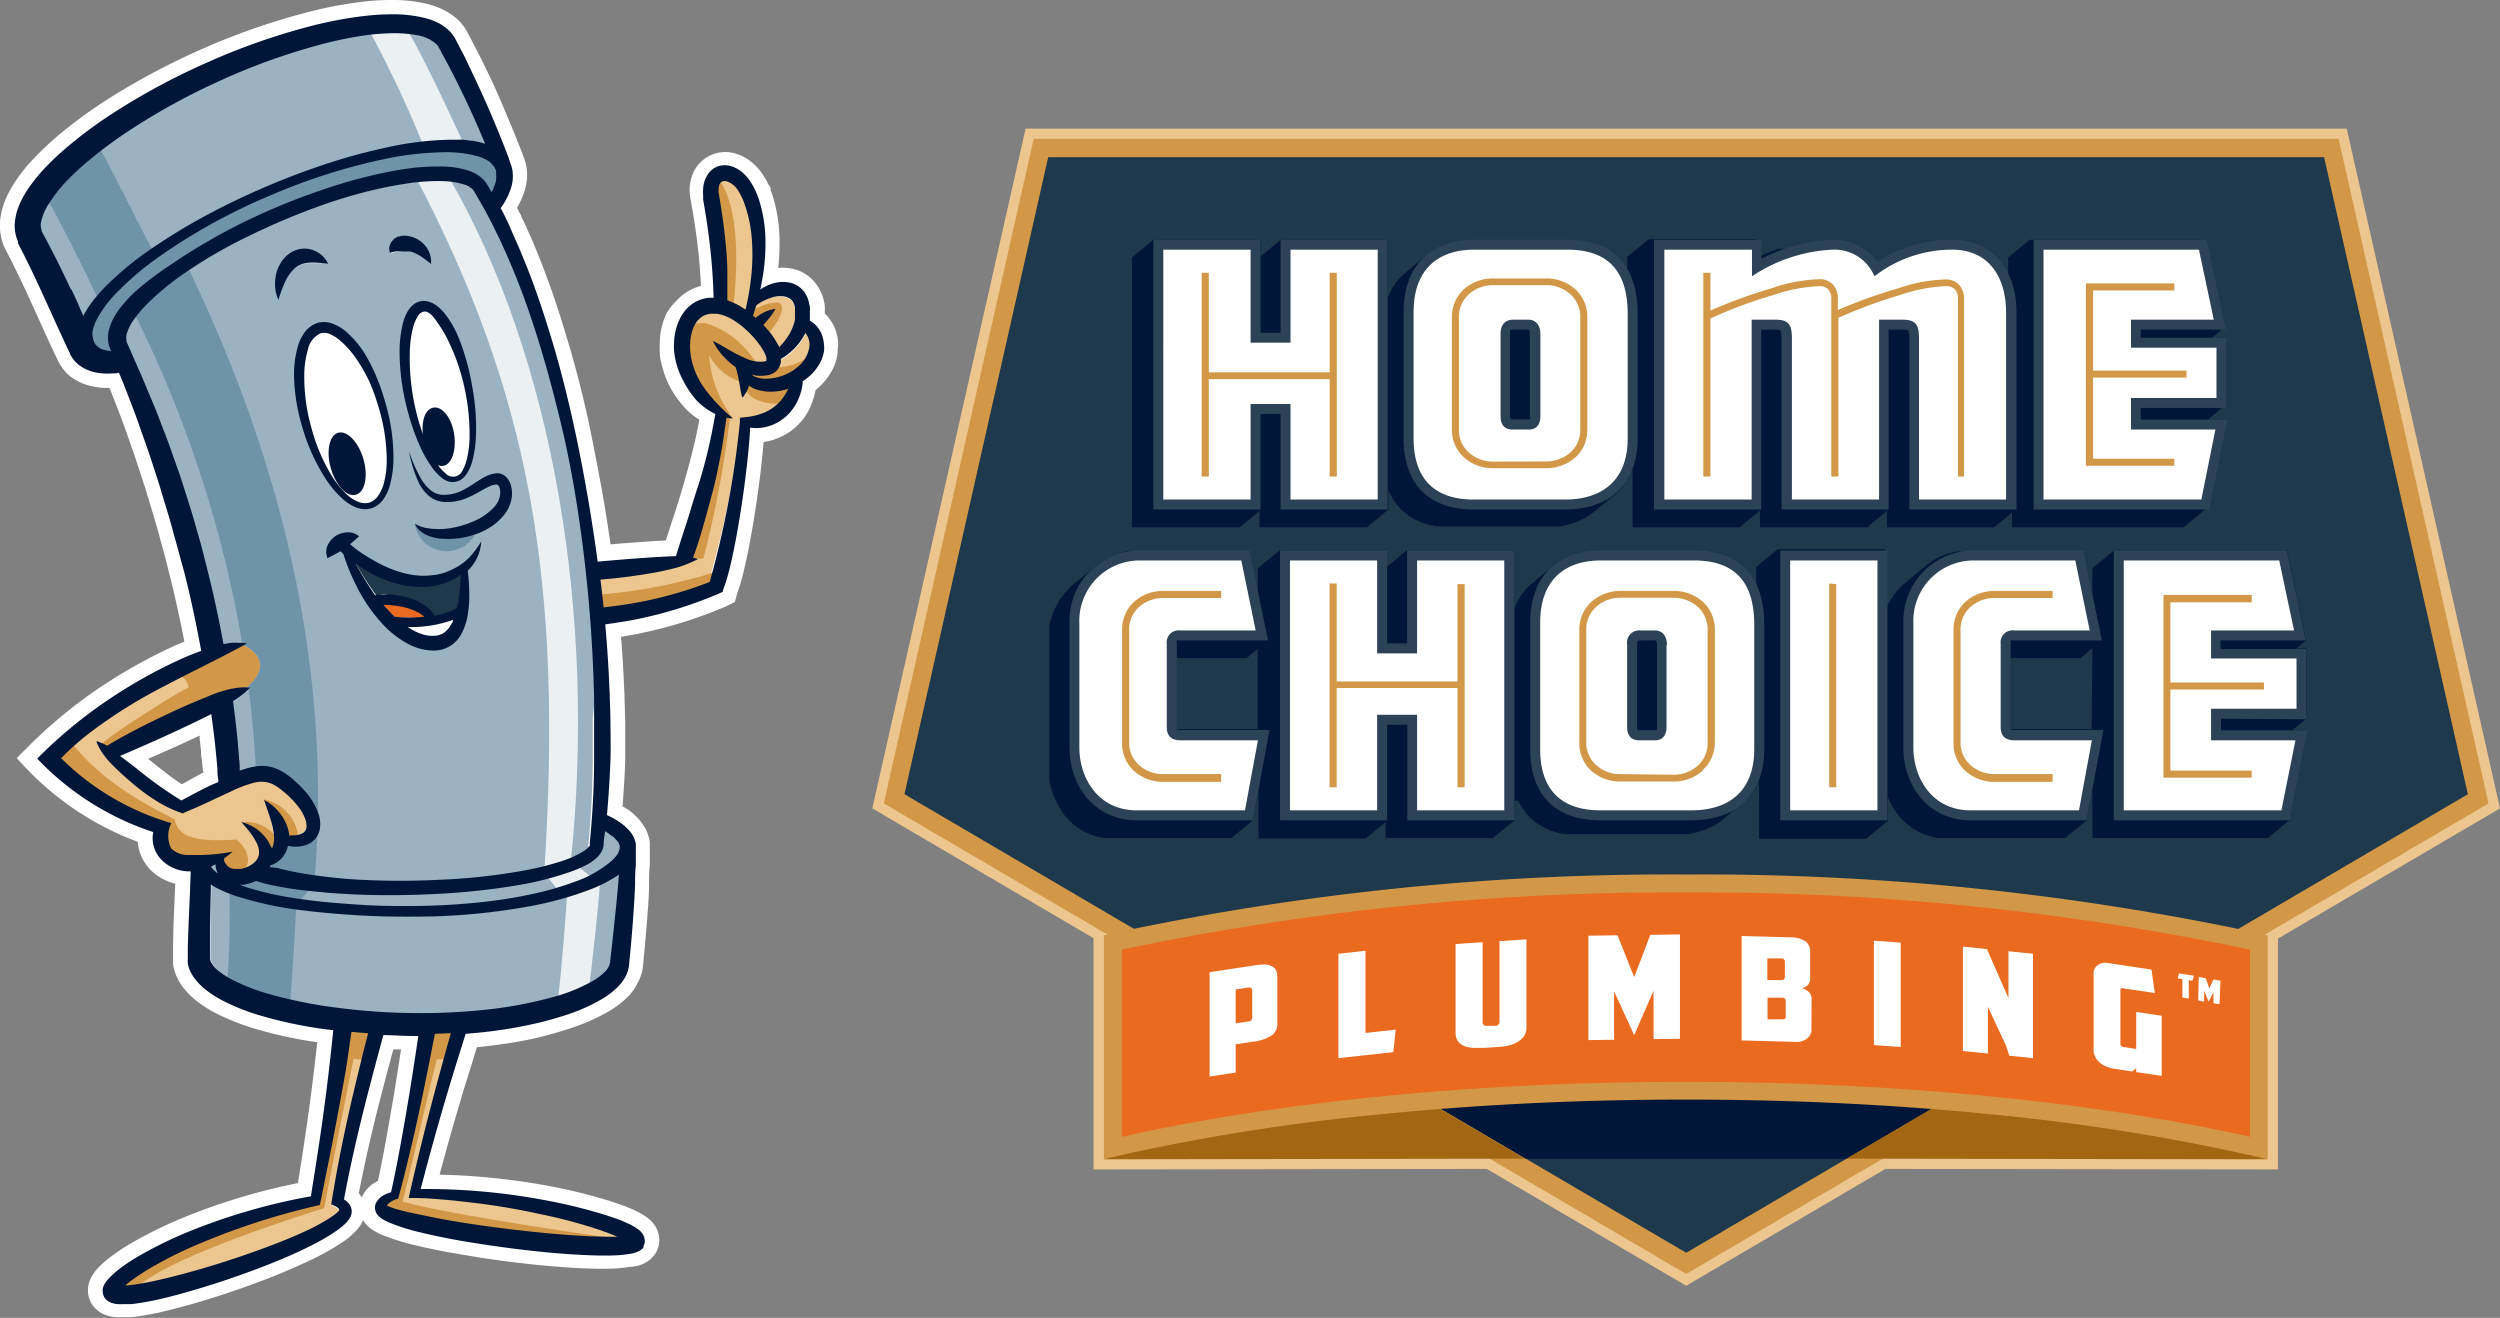 <?xml version="1.0" encoding="UTF-8"?> <svg xmlns="http://www.w3.org/2000/svg" viewBox="0 0 231.11 121.83"><rect x="0" y="0" width="231.11" height="121.83" fill="#808080" stroke="none"/><title>logo</title><g id="ae28bc7f-fda0-42d1-9056-86b1cd6b5bbf" data-name="Layer 2"><g id="a847a54d-661f-4357-92a2-9356eea33542" data-name="sprite"><polygon points="210.58 86.77 210.58 108.11 174.29 108.06 155.88 118.86 137.45 108.06 101.09 108.11 101.09 86.73 80.64 74.73 94.81 11.89 216.94 11.89 231.11 74.73 210.58 86.77" style="fill:#ecc68e;fill-rule:evenodd"></polygon><polygon points="81.7 74.27 95.56 12.83 216.19 12.83 230.05 74.27 155.88 117.77 81.7 74.27" style="fill:#d29847;fill-rule:evenodd"></polygon><polygon points="83.61 73.42 155.88 115.81 228.14 73.42 214.85 14.53 155.88 14.53 96.9 14.53 83.61 73.42" style="fill:#1e384c;fill-rule:evenodd"></polygon><path d="M84,73.25l71.86,42.15,71.87-42.15L214.57,14.89H97.18Z" style="fill:#1e384c"></path><polygon points="141.07 107.13 170.67 107.13 181.58 100.73 181.58 97.62 130.52 97.62 130.52 100.93 141.07 107.13" style="fill:#001638;fill-rule:evenodd"></polygon><path d="M114.55,48.75h-9.91V23.8l2-1.64h9.91v1.53l1.85-1.53h9.9V27.5l.05-.12.13-.29.14-.28.15-.27.16-.25.18-.25.19-.23.2-.22.22-.21.23-.2.16-.13,1.59-1.32h0l.21-.18h0v0l.21-.16h0l.23-.16h0l.24-.14h0l.26-.13h0l.26-.13h0l.28-.12h0l.28-.09h0l.3-.09h0l.32-.08h0a4.68,4.68,0,0,1,.67-.11h0c.24,0,.48,0,.72,0h9.4l.38,0h0l.36,0h0l.35.05h0l.35.06h0l.33.08h0l.3.09h0l.29.1h0l.29.11h0l.27.12h0l.26.14h0l.25.15h0l.24.16h0l.23.18h0l.21.2h0l.2.2h0c.06.06.12.14.18.21h0l.17.23h0c0,.08.11.16.16.25h0l.15.25h0c.05.09.09.18.13.27h0c.05.09.09.18.13.27h0l.12.29v-2l2-1.64h9.94v1.76l.19-.1.19-.09.19-.09.2-.09.2-.09.2-.09.2-.08.21-.08.2-.08.21-.08L165,23l.21-.07.21-.07.21-.07.21-.06.21-.06.21-.06.21-.05.21-.05.22,0,.21,0,.21,0,.21,0,.2,0,.21,0,.21,0,.2,0,.21,0h1.1l.31,0,.3,0,.3.06.29.08.29.09.28.11.27.12.26.14.25.15a2.2,2.2,0,0,1,.25.17l.23.18.22.2.21.21c.07.07.13.15.2.23l.18.24.2-.13.19-.12.2-.11.2-.11.2-.11.2-.11.2-.1.2-.1.21-.09.2-.09.21-.08.21-.09.21-.07.21-.08.21-.07.22-.07.21-.06.22-.06.22,0,.22-.05.22-.05.22,0,.22,0,.23,0,.22,0,.23,0,.23,0,.23,0h1.3l.34,0h0l.32,0h0l.31.05h0l.31.07h0l.29.09h0l.28.1h0l.27.11h0l.27.12h0l.25.14h0a2,2,0,0,1,.24.16h0l.23.17h0l.21.17h0l.2.18h0l.19.2h0l.18.2h0l.17.22h0v0l.15.22h0v0c0,.07.09.15.14.23h0c0,.08.09.17.13.25h0v0l.12.25h0c0,.09.08.17.11.26h0v0c0,.08.07.17.11.26h0v0c0,.08.05.17.08.25v.05l0,.1V23.8l2-1.64h16l1.75,8.31-.9.75h.92v6.49l-1.3,1.08h1.4l-1.66,8.31-2,1.65H186V47.38l-1.65,1.37h-9.91V47.22l-1.84,1.53H162.7V47.19l-1.87,1.56h-9.91V43.36c0,.09-.07.18-.11.27h0v0l-.12.26h0c0,.09-.08.17-.13.26h0l-.15.25h0c-.06.08-.11.16-.17.23h0L150,45h0l-.19.22h0l-.2.21h0l-.22.2h0l-.11.09-1.87,1.55-.24.19-.24.18-.26.16-.27.15-.29.15-.29.12-.3.12-.32.1-.32.08-.34.08-.35.06-.35,0-.37,0-.37,0h-9.2l-.38,0-.36,0-.36,0-.34-.07-.33-.07-.32-.09-.3-.1-.3-.12-.28-.13-.27-.14-.26-.15-.25-.17-.23-.18-.23-.19-.21-.2-.2-.22-.18-.23-.18-.24-.16-.25-.15-.26-.14-.28-.12-.28,0-.08V47.1l-2,1.65h-9.91V47.22l-1.84,1.53ZM99.18,54.06l2-1.64h0l.22-.18h0l.22-.17h0l.25-.16h0l.25-.15h0l.26-.14h0l.27-.12h0l.28-.11h0l.3-.1h0L104,51h0l.32-.06h0l.33,0h0l.33,0h10.47l.83,4V52.53l2-1.64h9.9v1.53l1.85-1.53H140v5.34l.05-.12.13-.29.14-.28.15-.27.17-.26.17-.24.19-.23.21-.23.21-.21.23-.19,2-1.65h0a1.92,1.92,0,0,1,.21-.16h0l.23-.16h0l.23-.15h0l.25-.14h0a2.1,2.1,0,0,1,.26-.13h0l.28-.11h0l.28-.09h0l.3-.09h0l.31-.08h0a6.66,6.66,0,0,1,.67-.12h0l.36,0h0l.37,0H157l.37,0h0l.36,0h0l.35,0h0l.34.07h0l.33.08h0l.31.09h0l.3.1h0l.29.12h0l.28.13h0l.26.14h0l.24.15h0l.24.17h0a5.07,5.07,0,0,1,.44.37h0a1.89,1.89,0,0,1,.2.2h0a2,2,0,0,1,.19.22h0c.06.07.11.15.17.23h0l.16.24h0c.05.09.11.17.15.26h0l.14.26h0l.12.27h0c0,.09.07.19.11.28v-2l2-1.64h9.91v5.7l.1-.25.14-.29.15-.29.17-.27.17-.26.19-.26.2-.24.21-.23.22-.23.24-.21.24-.2,1.69-1.4.28-.23h0l0,0,.21-.15,0,0h0l.24-.15h0l.24-.15h0l.25-.13h0l.26-.12h0l.27-.11h0l.29-.1h0l.29-.08h0l.3-.08h0l.32-.06h0l.33,0h0l.34,0H192.6l.83,4V52.53l2-1.64h16l1.75,8.31-.9.75h.92v6.49l-1.31,1.08h1.41l-1.66,8.31-2,1.64H193.43V73.05l-.52,2.78-2,1.64H179.82l-.35,0-.34,0-.32-.07-.32-.07-.31-.1-.3-.1-.29-.13-.28-.13-.27-.16-.26-.16-.25-.18-.24-.19-.23-.2-.22-.22-.2-.22-.2-.24-.18-.24-.18-.26-.16-.27-.14-.27-.14-.28-.13-.29,0-.1v2.31l-2,1.64h-9.9V72.16c0,.06-.05.13-.08.19v.05l-.12.24v0l-.12.23v0l0,0c0,.08-.09.15-.13.22l0,0v0l-.15.21v0l-.17.2v0h0l-.18.2h0v0l-.19.19h0l-.21.19h0l-.22.18h0l-1.67,1.39.15-.14-.23.21-.23.19-.25.18-.26.16-.27.15-.29.14-.29.13-.3.11-.32.1-.32.09-.34.08-.34.06-.36,0-.36,0-.38,0h-9.2l-.38,0-.36,0-.35,0-.35-.06-.33-.07-.31-.09-.31-.1-.3-.12-.28-.13-.27-.14-.26-.15-.25-.17-.23-.18-.23-.19-.21-.2-.2-.22-.18-.23-.18-.24-.16-.25-.15-.26-.13-.28L140,74l0-.07v1.91l-2,1.64h-9.91V76l-1.84,1.52h-9.91V73.05l-.51,2.78-2,1.64H102.73l-.34,0-.34,0-.33-.07-.32-.07-.31-.1-.3-.1-.29-.13-.28-.13-.27-.16-.26-.16-.25-.18-.24-.19-.22-.2-.22-.22-.21-.22-.19-.24L98.17,75,98,74.73l-.16-.27-.15-.27-.13-.28-.13-.29-.11-.3-.1-.3-.09-.31-.07-.32L97,72.07l0-.32,0-.33,0-.34V58.91l0-.34,0-.34L97,57.9l.07-.33.09-.32.09-.31.11-.3.13-.3.14-.29.15-.29.16-.27.18-.26.19-.26.2-.24.21-.23.22-.23.23-.21Zm17.16,5.87-1.1.91h-6.49v6.34h0v0h0v.22l0,0h7.52V59.93Zm61.09-6.65-.13.06.13-.06Zm16,6.65-1.11.91h-6.49v6.34h0v0h0v.22l0,0h7.53Z" style="fill:#001638;fill-rule:evenodd"></path><polygon points="209.64 107.17 170.72 107.11 188.02 96.95 209.64 107.17" style="fill:#a36613;fill-rule:evenodd"></polygon><polygon points="102.03 107.17 140.95 107.11 123.65 96.95 102.03 107.17" style="fill:#a36613;fill-rule:evenodd"></polygon><path d="M155.83,80.84a246.29,246.29,0,0,1,52.51,5.33l1.3.29v20.71l-2-.46A197.07,197.07,0,0,0,183.92,103c-9.32-.93-18.72-1.35-28.09-1.35s-18.76.42-28.09,1.35a197.38,197.38,0,0,0-23.69,3.69l-2,.46V86.46l1.3-.29A246.26,246.26,0,0,1,155.83,80.84Z" style="fill:#d29847;fill-rule:evenodd"></path><path d="M155.83,82.5A246.59,246.59,0,0,1,208,87.79v17.3c-14.06-3.16-32.26-5.08-52.15-5.08s-38.08,1.92-52.14,5.08V87.79A246.49,246.49,0,0,1,155.83,82.5Z" style="fill:#ea6a20;fill-rule:evenodd"></path><path d="M118.38,38.27h-1.85V47.1h-9.91V22.16h9.91v8.6h1.85v-8.6h9.9V47.1h-9.9V38.27Zm26.28,8.83h-8.43c-4.19,0-6.47-2.39-6.47-6.56V28.82c0-4.13,2.37-6.66,6.53-6.66h8.6c4.42,0,6.5,2.54,6.5,6.86V40.54c0,4.22-2.59,6.56-6.73,6.56Zm31.69-16.56a1.77,1.77,0,0,0-.55-.07h-1.21V47.1h-9.9V31.34a2.73,2.73,0,0,0-.09-.8,1.77,1.77,0,0,0-.55-.07h-1.24V47.1H152.9l0-24.94h9.94v1.76a15.18,15.18,0,0,1,6.55-1.76,5,5,0,0,1,4.15,2.05,12.5,12.5,0,0,1,6.87-2.05c4,0,6,3,6,6.7V47.1h-9.9V31.34a2.73,2.73,0,0,0-.09-.8Zm21.55,7.17v1.08h8l-1.66,8.31H188V22.16h16l1.75,8.31H197.9v.75h7.9v6.49Zm-58.22,1.06a.47.47,0,0,0,.16,0h1.59a.79.79,0,0,0,0-.3V30.91c0-.17,0-.44-.21-.44h-1.36c-.27,0-.27.11-.27.38v7.63A.75.75,0,0,0,139.68,38.77Z" style="fill:#2c4256;fill-rule:evenodd"></path><path d="M119.3,46.18V37.35h-3.69v8.83h-8.07V23.08h8.07v8.6h3.69v-8.6h8.06v23.1Zm25.36,0h-8.43c-3.56,0-5.55-1.86-5.55-5.64V28.82c0-3.75,2.09-5.74,5.61-5.74h8.6c3.59,0,5.58,1.79,5.58,5.94V40.54c0,3.78-2.26,5.64-5.81,5.64ZM142.4,30.91h0c0-.86-.43-1.36-1.13-1.36h-1.36c-.73,0-1.19.43-1.19,1.3v7.63c0,.93.49,1.23,1.12,1.23h1.5c.66,0,1.06-.43,1.06-1.23V30.91Zm35,15.27V31.34c0-1.29-.24-1.79-1.56-1.79h-2.13V46.18h-8.06V31.34c0-1.29-.24-1.79-1.56-1.79h-2.16V46.18h-8.07l0-23.1h8.1v2.46a14.62,14.62,0,0,1,7.47-2.46,4,4,0,0,1,3.85,2.46,11.7,11.7,0,0,1,7.17-2.46c3.52,0,5,2.69,5,5.78V46.18ZM197,36.79v2.92h7.8l-1.3,6.47H188.91V23.08h14.37l1.37,6.47H197v2.59h7.9v4.65Z" style="fill:#fff;fill-rule:evenodd"></path><path d="M115.83,75.83H105.07c-3.83,0-6.2-3.11-6.2-6.73V57.62a6.5,6.5,0,0,1,6.53-6.73h10.11l1.71,8.31h-8.17a.75.75,0,0,0-.26,0,.63.63,0,0,0,0,.27v7.67a.68.68,0,0,0,0,.28.88.88,0,0,0,.36.06h8.21l-1.53,8.31ZM130.08,67h-1.85v8.83h-9.9V50.89h9.9v8.59h1.85V50.89H140V75.83h-9.9V67Zm26.28,8.83h-8.43c-4.19,0-6.47-2.39-6.47-6.56V57.55c0-4.13,2.38-6.66,6.53-6.66h8.6c4.42,0,6.5,2.54,6.5,6.86V69.27c0,4.21-2.58,6.56-6.73,6.56Zm8.21,0V50.89h9.91V75.83Zm28.34,0H182.15c-3.83,0-6.19-3.11-6.19-6.73V57.62a6.5,6.5,0,0,1,6.53-6.73H192.6l1.7,8.31h-8.16a.8.8,0,0,0-.27,0,.84.84,0,0,0,0,.27v7.67a.9.9,0,0,0,0,.28.93.93,0,0,0,.37.06h8.21l-1.54,8.31Zm12.41-9.39v1.08h8l-1.66,8.31H195.41V50.89h16l1.75,8.31h-7.88V60h7.9v6.49ZM151.38,67.5l.17,0h1.58a.82.82,0,0,0,.05-.3V59.64c0-.17,0-.44-.21-.44h-1.36c-.27,0-.27.1-.27.37v7.64A1,1,0,0,0,151.38,67.5Z" style="fill:#2c4256;fill-rule:evenodd"></path><path d="M115.06,74.91h-10c-3.55,0-5.28-3-5.28-5.81V57.62a5.58,5.58,0,0,1,5.61-5.81h9.36l1.33,6.47h-7a1.1,1.1,0,0,0-1.22,1.23v7.67c0,1,.56,1.26,1.32,1.26h7.11l-1.2,6.47Zm15.94,0V66.08h-3.69v8.83h-8.06V51.81h8.06V60.4H131V51.81h8.06v23.1Zm25.36,0h-8.43c-3.55,0-5.55-1.86-5.55-5.64V57.55c0-3.75,2.1-5.74,5.61-5.74h8.6c3.59,0,5.58,1.79,5.58,5.94V69.27c0,3.78-2.26,5.64-5.81,5.64ZM154.1,59.64h0c0-.86-.43-1.36-1.13-1.36h-1.36a1.12,1.12,0,0,0-1.19,1.29v7.64c0,.93.5,1.23,1.13,1.23H153c.66,0,1.06-.43,1.06-1.23V59.64Zm11.39,15.27V51.81h8.07v23.1Zm26.66,0h-10c-3.55,0-5.27-3-5.27-5.81V57.62a5.58,5.58,0,0,1,5.61-5.81h9.36l1.33,6.47h-7a1.1,1.1,0,0,0-1.23,1.23v7.67c0,1,.56,1.26,1.33,1.26h7.1l-1.19,6.47Zm12.25-9.39v2.92h7.8l-1.3,6.47H196.33V51.81H210.7l1.37,6.47H204.4v2.59h7.9v4.65Z" style="fill:#fff;fill-rule:evenodd"></path><path d="M208.15,55.68h-7.51v7.41h8.65v.65h-8.65v7.5h7.51v.65H200V55h8.16v.65ZM193.49,34.26h8.64v.65h-8.64v7.5H201v.65h-8.17V26.2H201v.65h-7.51v7.41Zm-81.74.16h11.17V25.21h.66V44.05h-.66v-9H111.75v9h-.66V25.21h.66v9.21Zm58.15-5.76a45.48,45.48,0,0,1,5.56-2,14.58,14.58,0,0,1,4.56-.83,1.67,1.67,0,0,1,1,.42,1.78,1.78,0,0,1,.54,1.19V44.05H181V27.47a1.17,1.17,0,0,0-.32-.76,1.15,1.15,0,0,0-.68-.26,14.9,14.9,0,0,0-4.31.81,45.18,45.18,0,0,0-5.74,2.12V44.05h-.66V27.47a1.17,1.17,0,0,0-.32-.76,1.15,1.15,0,0,0-.68-.26,14.9,14.9,0,0,0-4.31.81,43,43,0,0,0-5.86,2.18V44.05h-.66V25.21h.66v3.5a46.16,46.16,0,0,1,5.68-2.07,14.58,14.58,0,0,1,4.56-.83,1.67,1.67,0,0,1,1,.42,1.78,1.78,0,0,1,.54,1.19v1.24Zm-27,14a3.36,3.36,0,0,0,2.29-.85,2.79,2.79,0,0,0,.9-2.08V29.29a2.77,2.77,0,0,0-.9-2.07,3.32,3.32,0,0,0-2.29-.86h-4.84a3.3,3.3,0,0,0-2.29.86,2.77,2.77,0,0,0-.9,2.07V39.74a2.79,2.79,0,0,0,.9,2.08,3.34,3.34,0,0,0,2.29.85Zm2.73-.38a4,4,0,0,1-2.73,1h-4.84a3.94,3.94,0,0,1-2.73-1,3.42,3.42,0,0,1-1.11-2.55V29.29a3.43,3.43,0,0,1,1.11-2.55,4,4,0,0,1,2.73-1h4.84a4,4,0,0,1,2.73,1,3.43,3.43,0,0,1,1.11,2.55V39.74a3.42,3.42,0,0,1-1.11,2.55ZM123.57,63h11.17v-9h.66V72.78h-.66V63.6H123.57v9.18h-.66V53.94h.66v9Zm46.18-9V72.78h-.65V53.94Zm20,18.28h-5.32a4,4,0,0,1-2.73-1,3.43,3.43,0,0,1-1.11-2.55V58.19a3.46,3.46,0,0,1,1.11-2.56,4,4,0,0,1,2.73-1h5.32v.65h-5.32a3.34,3.34,0,0,0-2.29.85,2.79,2.79,0,0,0-.9,2.08V68.64a2.77,2.77,0,0,0,.9,2.07,3.3,3.3,0,0,0,2.29.85h5.32v.66Zm-76.86,0h-5.32a4,4,0,0,1-2.73-1,3.43,3.43,0,0,1-1.11-2.55V58.19a3.46,3.46,0,0,1,1.11-2.56,4,4,0,0,1,2.73-1h5.32v.65h-5.32a3.34,3.34,0,0,0-2.29.85,2.79,2.79,0,0,0-.9,2.08V68.64a2.77,2.77,0,0,0,.9,2.07,3.3,3.3,0,0,0,2.29.85h5.32v.66Zm41.78-.66a3.33,3.33,0,0,0,2.29-.85,2.77,2.77,0,0,0,.9-2.07V58.19a2.79,2.79,0,0,0-.9-2.08,3.38,3.38,0,0,0-2.29-.85h-4.85a3.34,3.34,0,0,0-2.28.85,2.79,2.79,0,0,0-.9,2.08V68.64a2.77,2.77,0,0,0,.9,2.07,3.29,3.29,0,0,0,2.28.85Zm2.73-.37a4,4,0,0,1-2.73,1h-4.85a4,4,0,0,1-2.72-1A3.44,3.44,0,0,1,146,68.64V58.19a3.46,3.46,0,0,1,1.12-2.56,4,4,0,0,1,2.72-1h4.85a4,4,0,0,1,2.73,1,3.46,3.46,0,0,1,1.11,2.56V68.64A3.43,3.43,0,0,1,157.4,71.19Z" style="fill:#d29847;fill-rule:evenodd"></path><path d="M115.76,91.56a.32.32,0,0,0-.08-.2.29.29,0,0,0-.27-.07l-1.18.18V94.6l1.21-.18a.34.34,0,0,0,.26-.13.42.42,0,0,0,.06-.21V91.56Zm2.32,3.1a1.24,1.24,0,0,1-.57,1.09,3.81,3.81,0,0,1-1.57.53l-1.71.26v2.61l-2.41.37V89.87l4.33-.65a5.14,5.14,0,0,1,.75-.06,1.57,1.57,0,0,1,.61.13.85.85,0,0,1,.42.35,1.24,1.24,0,0,1,.15.66Z" style="fill:#fff;fill-rule:evenodd"></path><polygon points="129.02 95.18 128.81 97.26 123.73 97.82 123.73 88.17 126.23 87.89 126.23 95.49 129.02 95.18" style="fill:#fff;fill-rule:evenodd"></polygon><path d="M141.11,95a1.35,1.35,0,0,1-.23.8,1.91,1.91,0,0,1-.62.54,3.18,3.18,0,0,1-.83.32,5.54,5.54,0,0,1-.86.12l-1.31.09c-.32,0-.64,0-.95,0a2.65,2.65,0,0,1-.87-.14,1.45,1.45,0,0,1-.64-.44,1.42,1.42,0,0,1-.24-.88V87.27l2.5-.17v7.38a.36.36,0,0,0,.09.26.25.25,0,0,0,.24.09l.89,0a.33.33,0,0,0,.25-.13.4.4,0,0,0,.09-.27V87l2.49-.16Z" style="fill:#fff;fill-rule:evenodd"></path><polygon points="155.3 96.03 152.86 96.06 152.86 91.59 151.07 95.69 149.21 91.64 149.21 96.12 146.84 96.15 146.84 86.5 149.53 86.46 151.07 90.33 152.56 86.42 155.3 86.38 155.3 96.03" style="fill:#fff;fill-rule:evenodd"></polygon><path d="M165.08,92.56c0-.21-.11-.32-.34-.33l-1.34,0v2l1.39,0c.2,0,.29-.07.29-.22V92.56ZM165,88.88a.29.29,0,0,0-.08-.19.27.27,0,0,0-.2-.09l-1.34,0v2l1.26,0a.38.38,0,0,0,.28-.08.34.34,0,0,0,.08-.2V88.88Zm2.46,6.33a.82.82,0,0,1-.11.44,1.16,1.16,0,0,1-.3.36,1.42,1.42,0,0,1-.44.23,1.33,1.33,0,0,1-.49.08L161,96.18V86.53l4.44.12a2.63,2.63,0,0,1,1.46.36,1.18,1.18,0,0,1,.44,1v2.44a.9.9,0,0,1-.23.62,1,1,0,0,1-.57.29,1.29,1.29,0,0,1,.66.33.83.83,0,0,1,.27.62Z" style="fill:#fff;fill-rule:evenodd"></path><polygon points="175.71 96.79 173.23 96.61 173.23 86.96 175.71 87.14 175.71 96.79" style="fill:#fff;fill-rule:evenodd"></polygon><polygon points="187.94 97.82 185.74 97.59 185.47 96.72 183.77 93.07 183.77 97.39 181.46 97.16 181.46 87.51 183.68 87.74 185.67 92.27 185.67 87.94 187.94 88.17 187.94 97.82" style="fill:#fff;fill-rule:evenodd"></polygon><path d="M195.5,98.81a2.93,2.93,0,0,1-.69-.18,2.13,2.13,0,0,1-.63-.34,1.68,1.68,0,0,1-.46-.53,1.5,1.5,0,0,1-.18-.76V90a.93.93,0,0,1,.38-.78,1.2,1.2,0,0,1,.9-.2l4.07.61.31,2.17-2.9-.43a.25.25,0,0,0-.22,0,.25.25,0,0,0-.06.19v4.92a.33.33,0,0,0,.06.19.28.28,0,0,0,.21.12l1.19.18V93.55l2.36.35v5.56l-2.36-.35v-.35l-.39.29Z" style="fill:#fff;fill-rule:evenodd"></path><path d="M77.49,31.83a4.36,4.36,0,0,0-.25-1.32,3.87,3.87,0,0,0-.84-1.37L76.25,29v-.32a2.86,2.86,0,0,0,0-.35v0a3,3,0,0,0-.07-.44,4,4,0,0,0-.72-1.62A3.64,3.64,0,0,0,73.78,25a4.11,4.11,0,0,0-1.7-.24h-.14a20.33,20.33,0,0,0,.12-2.69,14.34,14.34,0,0,0-.64-4,4.87,4.87,0,0,0-.17-.47l0-.1,0-.1A4.49,4.49,0,0,0,71,17l-.06-.11c0-.11-.11-.23-.17-.34l-.31-.5,0,0a5,5,0,0,0-.91-1h0a4.2,4.2,0,0,0-1.44-.82,3.31,3.31,0,0,0-2.11,0,3.2,3.2,0,0,0-1.79,1.5,3.8,3.8,0,0,0-.46,1.81,4.19,4.19,0,0,0,.07.78l.08.47c.19,1,.36,2.12.52,3.33.18,1.39.31,2.83.38,4.31a4.46,4.46,0,0,0-1,.39,4.57,4.57,0,0,0-1.28,1A5.17,5.17,0,0,0,61.6,29,6.47,6.47,0,0,0,61,31.49a8.12,8.12,0,0,0,0,1.2v0c0,.4.12.79.2,1.15A9.05,9.05,0,0,0,62.06,36v0a10.52,10.52,0,0,0,1.35,1.81,7.68,7.68,0,0,0,1.24,1c-.17.9-.34,1.74-.52,2.45-.26,1.09-.57,2.23-.93,3.48s-.69,2.29-1.08,3.46v0l-.57,1.76c-1.55.08-3.53.23-5.11.36-.18-1.28-.38-2.54-.58-3.75-.49-2.86-1-5.39-1.48-7.74-.59-2.66-1.25-5.24-2-7.66-.8-2.72-1.65-5.19-2.6-7.54l-.18-.45c-.19-.46-.38-.93-.59-1.39l-.4-.9v0c-.09-.2-.19-.4-.28-.59l-.16-.33c0-.1-.09-.2-.14-.3l-.23-.47a8,8,0,0,0,.67-1.47,4.94,4.94,0,0,0,.23-2.09,5.13,5.13,0,0,0-.12-.59,1.71,1.71,0,0,0-.09-.3l-.29-.79C47.65,12.53,47,11,46.3,9.35s-1.42-3.12-2.18-4.62l-.86-1.65a3.74,3.74,0,0,0-.29-.5c-.1-.15-.22-.3-.36-.47l0,0A5.46,5.46,0,0,0,40.91.87,7.86,7.86,0,0,0,39.27.31a13.63,13.63,0,0,0-3-.31,21.93,21.93,0,0,0-2.74.16,37.7,37.7,0,0,0-5.2,1,62.34,62.34,0,0,0-9.76,3.42A65.28,65.28,0,0,0,9.51,9.46a42.9,42.9,0,0,0-4.24,3.16,27.15,27.15,0,0,0-2,1.88,15.65,15.65,0,0,0-1.85,2.27,10.83,10.83,0,0,0-.81,1.44,7.1,7.1,0,0,0-.56,1.85A5.11,5.11,0,0,0,.27,22.5v0c0,.11.08.22.12.31L.48,23l.48.93c.63,1.26,1.28,2.61,2.09,4.39l.54,1.19c.49,1.1,1,2.23,1.54,3.35l.22.46c0,.08.09.18.16.3a4.08,4.08,0,0,0,1,1.19,5.13,5.13,0,0,0,2.1.92h0a6.79,6.79,0,0,0,1.51.13c.14.33.27.67.4,1l.73,1.9c.14.37.27.74.41,1.13.08.22.15.44.23.65l.24.7c.13.37.26.73.38,1.09l.9,2.74.17.56c0,.11.06.22.1.33l.24.8c.28.93.58,1.9.83,2.86l.18.66.32,1.16.47,1.87c.48,1.93.93,3.94,1.32,6l-.69.29a48.69,48.69,0,0,0-7.48,4.2,44.36,44.36,0,0,0-6.42,5.38l-.91.9.87.93a27.38,27.38,0,0,0,10.32,6.81A4.23,4.23,0,0,0,14,80.5a4.82,4.82,0,0,0,2.2,1.19l-.17,4L16,87.45l0,1v.17c0,.18,0,.34,0,.47v.08a4.68,4.68,0,0,0,.25.92h0a5.32,5.32,0,0,0,.84,1.4,8.28,8.28,0,0,0,.94.93,11.64,11.64,0,0,0,1.87,1.22,22,22,0,0,0,3.67,1.46,40.2,40.2,0,0,0,5.76,1.25c-.15,1.31-.29,2.51-.43,3.65-.21,1.73-.46,3.52-.73,5.31-.2,1.37-.42,2.75-.63,4.06a58.15,58.15,0,0,0-10.12,3A40,40,0,0,0,12,115c-.47.28-.92.57-1.35.88A11.14,11.14,0,0,0,9.27,117c-.15.15-.27.28-.39.42a4.16,4.16,0,0,0-.44.66v0a2.61,2.61,0,0,0-.25.66v0a2.41,2.41,0,0,0-.06.6,2.44,2.44,0,0,0,.18.85,2.24,2.24,0,0,0,.53.79,2.38,2.38,0,0,0,.43.34h0a3.28,3.28,0,0,0,.63.29h0a4.12,4.12,0,0,0,.79.15,4.88,4.88,0,0,0,.56,0c.37,0,.71,0,.93,0a25.6,25.6,0,0,0,3.07-.55c1-.24,2-.52,2.89-.77,1.83-.54,3.7-1.16,5.56-1.85.9-.33,1.82-.69,2.75-1.09s1.92-.84,2.73-1.24a21.22,21.22,0,0,0,2.73-1.6,6.37,6.37,0,0,0,.73-.61,5.09,5.09,0,0,0,.4-.41c.08-.09.14-.18.21-.27l0,0a2.26,2.26,0,0,0,.25-.45l.06-.13a1.3,1.3,0,0,0,.1.15,2.4,2.4,0,0,0,.45.5,4.05,4.05,0,0,0,.59.41l0,0,.48.25a20.45,20.45,0,0,0,3.14,1c.9.22,1.86.42,3,.64l3,.51c1.9.29,3.86.54,6,.75,1.09.09,2.08.17,3,.22s2,.09,3.15.06a12.33,12.33,0,0,0,1.78-.17A3.49,3.49,0,0,0,59,117a3.09,3.09,0,0,0,.4-.14,2.52,2.52,0,0,0,.61-.36,1.06,1.06,0,0,0,.21-.18,1.44,1.44,0,0,0,.23-.25,1.13,1.13,0,0,0,.1-.13l0,0a1.74,1.74,0,0,1,.11-.18,2.62,2.62,0,0,0,.19-.46,2.25,2.25,0,0,0,.06-1.06,2.57,2.57,0,0,0-.23-.71,2.73,2.73,0,0,0-.46-.63l0,0a2.83,2.83,0,0,0-.36-.32,6,6,0,0,0-1-.6c-.25-.13-.52-.25-.82-.37-.47-.19-1-.36-1.55-.55a50,50,0,0,0-6-1.47,63.08,63.08,0,0,0-9.85-1c.61-2.3,1.26-4.59,1.93-6.85.46-1.57,1-3.19,1.51-4.93l1.33-.15c1.31-.16,2.5-.35,3.64-.59a34.7,34.7,0,0,0,3.64-1,18.25,18.25,0,0,0,3.66-1.62A8.71,8.71,0,0,0,58.18,92,5.25,5.25,0,0,0,59,90.77a4.14,4.14,0,0,0,.46-1.68v0c.11-1.16.23-2.37.32-3.56S60,83,60,81.84c0-.61,0-1.22.07-1.83l0-.92,0-.74v0c0-.08,0-.18,0-.29s0-.16,0-.26A3.91,3.91,0,0,0,59.27,76a5.46,5.46,0,0,0-1-1,7.38,7.38,0,0,0-.72-.46c.11-1.39.2-2.82.25-4.27,0-1.16,0-2.33,0-3.46l-.07-2.5-.09-2c-.06-1.12-.13-2.26-.23-3.44.66-.11,1.36-.23,2-.37a41.2,41.2,0,0,0,7.67-2.43l.85-.42.22-.79c.93-2.41,2.08-9.48,2.44-14a5,5,0,0,0,1.2-.31,5.63,5.63,0,0,0,2.6-2,6.53,6.53,0,0,0,1-2.49,6,6,0,0,0,1.38-1.56,4.69,4.69,0,0,0,.53-1.2l0,0a6,6,0,0,0,.13-.64l0-.39A2.91,2.91,0,0,0,77.49,31.83ZM18.82,71.4c-.53.28-1.05.57-1.55.85l-.47.25c-.86-.56-1.71-1.23-2.53-1.89l-.58-.46C15.41,69.4,17,68.69,18.46,68c0,.11,0,.21,0,.32.05.39.09.77.13,1.19,0,.23,0,.46.07.68l.09,1Zm14.78,39a1.77,1.77,0,0,0-.15.31,2.77,2.77,0,0,0-.28-.4c.49-2.54,1.09-5.23,1.89-8.37.39-1.52.81-3.11,1.3-4.93l.71,0c-.21,1.43-.43,2.82-.65,4.16-.27,1.6-.53,3.07-.79,4.5s-.46,2.41-.69,3.5l0,0h0A3.05,3.05,0,0,0,33.6,110.38Z" style="fill:#fff"></path><path d="M31.51,31.43a3.66,3.66,0,0,0-.92-.58,1.77,1.77,0,0,0-.62-.13,1.87,1.87,0,0,0-.32,0,2.17,2.17,0,0,0-1.24,1.56,8.71,8.71,0,0,0-.34,2.33A18.3,18.3,0,0,0,30.57,44a8.39,8.39,0,0,0,1.52,1.88,3.49,3.49,0,0,0,1,.65,1.67,1.67,0,0,0,.69.14,1.4,1.4,0,0,0,.41,0,1.73,1.73,0,0,0,.88-.67,3.6,3.6,0,0,0,.5-1.06,8.53,8.53,0,0,0,.32-2.41,17,17,0,0,0-.76-4.83,20.71,20.71,0,0,0-.86-2.3,15.82,15.82,0,0,0-1.19-2.12A9,9,0,0,0,31.51,31.43Zm-.21,8.68.21,0c.76,0,1.62,1,2,2.39.44,1.53.15,3-.64,3.18a.71.71,0,0,1-.21,0c-.75,0-1.61-1-2-2.39C30.23,41.76,30.51,40.34,31.3,40.11Z" style="fill:#fff"></path><path d="M41.59,31.61a11.41,11.41,0,0,0-1.1-1.87,4,4,0,0,0-.7-.72,1.65,1.65,0,0,0-.38-.21.79.79,0,0,0-.24,0h-.1a1,1,0,0,0-.6.49,3.41,3.41,0,0,0-.39.94,9.92,9.92,0,0,0-.33,2.15,20.64,20.64,0,0,0,.32,4.46,19.87,19.87,0,0,0,.89,3.4.08.08,0,0,0,.08,0h0a.1.1,0,0,0,.07-.09c-.1-1.24.31-2.25.95-2.36h.11c.71,0,1.44,1.05,1.67,2.38S41.71,42.89,41,43h-.12a1,1,0,0,1-.32-.07h0a.09.09,0,0,0-.07,0,.08.08,0,0,0,0,.11,3.48,3.48,0,0,0,.73.75,1.34,1.34,0,0,0,.77.3l.15,0a1.17,1.17,0,0,0,.75-.61,3.61,3.61,0,0,0,.4-1,8.82,8.82,0,0,0,.27-2.2A20.07,20.07,0,0,0,43,35.83,18.78,18.78,0,0,0,41.59,31.61Z" style="fill:#fff"></path><path d="M39.3,57.1a.09.09,0,0,0,.07-.06.12.12,0,0,0,0-.1,4.14,4.14,0,0,0-.55-.38A5.71,5.71,0,0,0,37.21,56a9.05,9.05,0,0,0-1.72-.19.09.09,0,0,0-.08,0,.12.12,0,0,0,0,.1c.27.31.51.57.75.81l.31.3.05,0a13.77,13.77,0,0,0,1.42.07A11.84,11.84,0,0,0,39.3,57.1Z" style="fill:#ea6a20"></path><path d="M41.89,57.64a3.11,3.11,0,0,0,.14-.31.07.07,0,0,0,0-.09.07.07,0,0,0-.06,0h0a11.36,11.36,0,0,1-4,.67h-.2a.08.08,0,0,0-.08.06.09.09,0,0,0,0,.1l.43.26a5.56,5.56,0,0,0,1.08.46,3.5,3.5,0,0,0,.82.11h.28a1.82,1.82,0,0,0,.94-.36A2.35,2.35,0,0,0,41.89,57.64Z" style="fill:#fff"></path><path d="M35.8,55a7.14,7.14,0,0,1,1.6.18,5.33,5.33,0,0,1,1.81.74,3.28,3.28,0,0,1,1,1,.09.09,0,0,0,.08,0h0a9.29,9.29,0,0,0,2-.65.07.07,0,0,0,0-.06c.07-.3.13-.62.18-1,.11-.72.17-1.47.22-2.12a.08.08,0,0,0,0-.09h0l-.06,0a3.83,3.83,0,0,1-.42.28,5.77,5.77,0,0,1-2,.73,6.39,6.39,0,0,1-1.25.12c-.28,0-.57,0-.87,0a9.22,9.22,0,0,1-2-.47,11,11,0,0,1-1.89-.86,11.42,11.42,0,0,1-1.25-.8l-.06,0a.05.05,0,0,0,0,0,.07.07,0,0,0,0,.1,29.09,29.09,0,0,0,1.74,2.73l.13.18a.11.11,0,0,0,.07,0h0c.23,0,.47-.06.73-.07Z" style="fill:#1e384c"></path><path d="M58.08,114.81l-.06,0a.08.08,0,0,0,0,.12.08.08,0,0,0,.07,0,.08.08,0,0,0,.08-.06s0-.07,0-.1Z" style="fill:#ecc68e"></path><path d="M7.58,29.21a.08.08,0,0,0,.08.05h0s.07,0,.08,0,.12-.24.19-.36a4.39,4.39,0,0,1,.32-.51l.09-.14.11-.15c.11-.15.22-.31.34-.45s.33-.4.49-.57.32-.35.51-.54a29.4,29.4,0,0,1,4.55-3.69,53.27,53.27,0,0,1,5-3c1.64-.88,3.35-1.69,5.23-2.5s3.66-1.48,5.42-2.06,3.69-1.12,5.6-1.55a29.19,29.19,0,0,1,5.8-.74h.75c.24,0,.47,0,.75,0l.57.06.18,0,.16,0a5.61,5.61,0,0,1,.59.13l.44.12h0a.07.07,0,0,0,.06,0,.08.08,0,0,0,0-.09c-.4-1-.81-1.9-1.22-2.79C43,9,42.29,7.49,41.54,6.06l-.29-.54L41,5l-.29-.54a.83.83,0,0,0-.11-.17v0a.91.91,0,0,0-.13-.16,3.45,3.45,0,0,0-1.79-.86A10.73,10.73,0,0,0,36.44,3h-.13a20.43,20.43,0,0,0-2.38.18,35,35,0,0,0-4.77,1A59.4,59.4,0,0,0,20,7.54a60.35,60.35,0,0,0-8.55,4.77,38.23,38.23,0,0,0-3.85,2.95c-.65.58-1.21,1.12-1.71,1.66a12.65,12.65,0,0,0-1.41,1.81,4.8,4.8,0,0,0-.77,1.85,1.69,1.69,0,0,0,.07.69h0l0,.06.19.35.29.54c.73,1.35,1.47,2.82,2.24,4.52C6.88,27.61,7.26,28.48,7.58,29.21Z" style="fill:#9bb2c3"></path><path d="M41.38,14h-.25a28.62,28.62,0,0,0-5.38.59A54.79,54.79,0,0,0,24.85,18a56.29,56.29,0,0,0-10,5.49,28.25,28.25,0,0,0-4.31,3.67A10,10,0,0,0,8.9,29.39a3.77,3.77,0,0,0-.43,1.19,2.08,2.08,0,0,0,.23,1.23.79.79,0,0,0,.11.14,2.1,2.1,0,0,0,.69.45,4.32,4.32,0,0,0,.72.23h0a.11.11,0,0,0,.07,0,.09.09,0,0,0,0-.09l-.11-.27a2.72,2.72,0,0,1-.11-.34,2.77,2.77,0,0,1,0-1.31,5.52,5.52,0,0,1,1-2,12.37,12.37,0,0,1,1.38-1.51,26.39,26.39,0,0,1,3.11-2.47,56,56,0,0,1,6.77-4,61.38,61.38,0,0,1,7.22-3c1.24-.43,2.5-.81,3.75-1.14a37.82,37.82,0,0,1,3.86-.82,21.29,21.29,0,0,1,3.25-.28l.73,0a8.49,8.49,0,0,1,2.08.35l.25.1.09,0,.17.08,0,0a3.31,3.31,0,0,1,.47.29l.12.08.12.11.07.07a.75.75,0,0,1,.15.16l.06.07L45,17l.14.27.32.56a.1.1,0,0,0,.08.05h0a.1.1,0,0,0,.08-.05A4.52,4.52,0,0,0,45.9,17a2.21,2.21,0,0,0,.1-1,1.18,1.18,0,0,0,0-.2l0-.09v0a2.09,2.09,0,0,0-.67-.91,4,4,0,0,0-1.16-.51A10.51,10.51,0,0,0,41.38,14Z" style="fill:#82a1b5"></path><path d="M34,95.46c-.51,0-1-.07-1.52-.12h0a.09.09,0,0,0-.09.07c-.27,1.85-.53,3.48-.78,5-.29,1.74-.62,3.53-1,5.34s-.72,3.6-1.07,5.31l-.06.3-.28.05a66.19,66.19,0,0,0-10.78,3.5,37,37,0,0,0-5,2.54c-.45.28-.82.53-1.14.76a7.09,7.09,0,0,0-.74.58.09.09,0,0,0,0,.1.11.11,0,0,0,.09.05h0l.28,0a25.34,25.34,0,0,0,2.72-.48c1-.23,1.9-.45,2.75-.68,1.77-.49,3.6-1,5.42-1.68,1.59-.56,3.46-1.24,5.27-2.07a17.69,17.69,0,0,0,2.46-1.29,4.07,4.07,0,0,0,.53-.38l.23-.2.09-.11v0l0,0,0,0s0-.08,0-.16a1,1,0,0,0-.4-.3l-.3-.14.05-.31c.46-2.91,1.08-6,1.93-9.67.4-1.74.85-3.57,1.4-5.76a.09.09,0,0,0,0-.07A.1.1,0,0,0,34,95.46Z" style="fill:#ecc68e"></path><path d="M57.09,114.24l-.15-.07c-.39-.17-.82-.34-1.33-.51A46.78,46.78,0,0,0,50,112.14c-2-.43-3.93-.76-5.79-1-.86-.11-1.88-.23-2.92-.31s-1.94-.14-2.94-.18h-.43l.09-.43c.69-3,1.46-6.13,2.28-9.21.45-1.69.93-3.45,1.49-5.38a.09.09,0,0,0-.09-.11h0l-1.47.06a.08.08,0,0,0-.08.07c-.39,2-.8,4-1.2,6-.34,1.59-.67,3.06-1,4.5s-.71,3-1.13,4.48l-.05.2-.2.06a2.09,2.09,0,0,0-.55.3,1.32,1.32,0,0,0-.29.29v0l0,0a.14.14,0,0,0,0,.06.1.1,0,0,0,0,.09.08.08,0,0,0,.07,0,.07.07,0,0,0,.06,0s0,0,0,0l.15.07.3.11a13.65,13.65,0,0,0,1.33.37h0l1.1.24.32.07c1.9.38,3.85.7,5.79,1,2.25.3,4.1.52,5.85.68s3.61.32,5.55.32h.27l.57,0a.12.12,0,0,0,.09-.08A.09.09,0,0,0,57.09,114.24Z" style="fill:#ecc68e"></path><path d="M57.2,80.79h0l-.06,0-.21.15a11.63,11.63,0,0,1-2.48,1.29,28.77,28.77,0,0,1-5.24,1.47,59,59,0,0,1-10.73,1h-.18a75.79,75.79,0,0,1-10.56-.62,30.52,30.52,0,0,1-5.31-1.12,11.61,11.61,0,0,1-2.56-1.1l-.25-.17h-.09a.08.08,0,0,0,0,.07v.15c0,.13,0,.27,0,.4l-.08,3.5,0,1.75v1s0,.05,0,.07v0a1,1,0,0,0,.06.21,2.64,2.64,0,0,0,.79,1,8,8,0,0,0,1.31.83,18.67,18.67,0,0,0,3.08,1.21c1,.3,2.06.57,3.3.82,1.07.21,2.21.4,3.39.55a60.55,60.55,0,0,0,6.87.48h.81A54.46,54.46,0,0,0,45,93.41a37,37,0,0,0,6.69-1.32,15.52,15.52,0,0,0,3.06-1.27A5.44,5.44,0,0,0,56,89.91a1.55,1.55,0,0,0,.53-1v-.07c.12-1.08.25-2.25.39-3.57s.22-2.43.3-3.58l.06-.82A.1.1,0,0,0,57.2,80.79Z" style="fill:#9bb2c3"></path><path d="M20,80a1.74,1.74,0,0,0,.2.66.09.09,0,0,1,0,.11l-.06,0,0,0a3.88,3.88,0,0,1-.62-.57v0a.11.11,0,0,1,0-.06v0a.08.08,0,0,1,0-.08l.4-.2H20a.14.14,0,0,1,.05.08A.71.71,0,0,0,20,80Zm37.35-1.77a1.19,1.19,0,0,0-.24-.52,3.16,3.16,0,0,0-.52-.51,6.86,6.86,0,0,0-.6-.41h-.09a.08.08,0,0,0,0,.07c0,.36-.08.71-.13,1.07,0,0,0,0,0,0v.09a1.7,1.7,0,0,1-.19.67l-.09.15-.13.16a.36.36,0,0,1-.08.09l-.11.11a3.91,3.91,0,0,1-.91.65,11.35,11.35,0,0,1-1.89.78,30.13,30.13,0,0,1-3.83,1,65.12,65.12,0,0,1-7.76.89c-1.67.09-3.23.14-4.75.14-1,0-2.07,0-3.06-.07-1.51-.07-2.75-.16-3.91-.28a37.39,37.39,0,0,1-3.9-.62c-.47-.1-.94-.23-1.46-.39h-.06a3,3,0,0,1-.37.16,3.16,3.16,0,0,1-.75.18l-.34,0a.08.08,0,0,0-.08.07.09.09,0,0,0,.05.1l.56.2a29.89,29.89,0,0,0,5.13,1.16c1.58.23,3.26.4,5.29.51,1.57.09,3,.13,4.44.13h.88c1.83,0,3.61-.12,5.31-.28A45.57,45.57,0,0,0,49,82.77a26.73,26.73,0,0,0,5-1.51A10.71,10.71,0,0,0,56.22,80a3.85,3.85,0,0,0,.84-.81,1.37,1.37,0,0,0,.32-.81s0,0,0,0V78.3S57.38,78.27,57.38,78.25Z" style="fill:#9bb2c3"></path><path d="M69.51,29.1c.1-.29.2-.59.29-.9l0,0,0,0,.07-.05a6,6,0,0,1,.74-.43l.29-.13.09,0,.08,0,.31-.09a2.82,2.82,0,0,1,.67-.09h.09a1.74,1.74,0,0,1,.67.15,1,1,0,0,1,.45.37,1.71,1.71,0,0,1,.24.6c0,.05,0,.11,0,.19v0a.61.61,0,0,1,0,.14v.44c0,.05,0,.09,0,.13l0,.19a2.27,2.27,0,0,1-.06.25l0,.12a4.6,4.6,0,0,1-.73,1.45,6.09,6.09,0,0,1-.68.79.07.07,0,0,1-.06,0h0a.07.07,0,0,1-.06,0c0-.12-.11-.23-.16-.33a6.2,6.2,0,0,0-.54-.83,8,8,0,0,0-.73-.87.09.09,0,0,1,0-.12l.4-.47a7.38,7.38,0,0,0,.62-.89,3.3,3.3,0,0,0-1,.38,3.54,3.54,0,0,0-.58.4.07.07,0,0,1-.06,0l-.06,0-.24-.21A.1.1,0,0,1,69.51,29.1ZM66.45,18.23c.24,1.4.39,2.47.5,3.49s.2,2.33.23,3.52q0,.92,0,1.77l0,.75a.1.1,0,0,0,.06.09,6.81,6.81,0,0,1,1.18.53c.15.09.31.19.48.31l0,0h0a.09.09,0,0,0,.06-.06,23.48,23.48,0,0,0,.52-3.05,20.46,20.46,0,0,0,.07-3.4A12.32,12.32,0,0,0,69,18.93a5.79,5.79,0,0,0-.7-1.41,2.08,2.08,0,0,0-1-.84.85.85,0,0,0-.26-.05.46.46,0,0,0-.21,0,.55.55,0,0,0-.31.26,1.15,1.15,0,0,0-.11.55,1,1,0,0,0,0,.33Zm6.46,17.63h0a5.26,5.26,0,0,1-1.57.25H71a4.76,4.76,0,0,1-.88-.15,2.77,2.77,0,0,1-.79-.39.07.07,0,0,0-.06,0h0a.09.09,0,0,0-.06.06v0a.44.44,0,0,0,0,.1c0,.11-.09.23-.15.36a2.23,2.23,0,0,1-.19.32l-.13.18c-.07-.27-.11-.52-.15-.76s-.05-.33-.09-.49a10.89,10.89,0,0,0-.27-1.22s0-.1,0-.15l0-.06a.1.1,0,0,0,0,0A6.24,6.24,0,0,1,67,33a5.58,5.58,0,0,1-.93-1.3l.85.47.5.29.1.06a15.66,15.66,0,0,0,1.42.71,3.34,3.34,0,0,0,1.31.3h.18a.91.91,0,0,0,.29-.06s.11,0,.11-.11a.51.51,0,0,1,0-.09s0-.09,0-.14V33h0a1.68,1.68,0,0,0-.09-.27,3.26,3.26,0,0,0-.16-.34,7.1,7.1,0,0,0-.45-.68,8.73,8.73,0,0,0-1.12-1.26,7.41,7.41,0,0,0-1.32-1,3.93,3.93,0,0,0-1.46-.56,2.19,2.19,0,0,0-.36,0l-.36,0a1.94,1.94,0,0,0-.64.22,2.21,2.21,0,0,0-.91,1,4.3,4.3,0,0,0-.35,1.5,6.61,6.61,0,0,0,.13,1.6A6.8,6.8,0,0,0,64,34a6.15,6.15,0,0,0,.32.76,7.58,7.58,0,0,0,.88,1.41,16.38,16.38,0,0,0,1.12,1.29,14.36,14.36,0,0,0,1.12,1l-.33,0h-.07s0,0,0,.06c-.05.41-.1.73-.15,1.09l-.07.41c-.07.57-.17,1.17-.3,1.84-.26,1.36-.52,2.55-.79,3.65s-.62,2.38-1,3.6c-.25.84-.5,1.6-.77,2.33a.09.09,0,0,0,0,.07.07.07,0,0,0,.06,0l.23.07a8.92,8.92,0,0,1-1.35.56c-.54.18-1.09.31-1.57.42s-1,.19-1.48.27l-.12,0-1.61.24c-.9.12-1.79.22-2.65.29a.09.09,0,0,0-.06,0,.14.14,0,0,0,0,.07c.11.88.21,1.74.29,2.56a.09.09,0,0,0,0,.06l.06,0h0c1.28-.15,2.25-.29,3-.44a37.63,37.63,0,0,0,6.79-1.92l0-.05A88.25,88.25,0,0,0,68.49,39v-.28l.46,0a5.78,5.78,0,0,0,1.86-.48A4.43,4.43,0,0,0,72.28,37,6.28,6.28,0,0,0,73,36a.09.09,0,0,0,0-.1A.09.09,0,0,0,72.91,35.86Zm1.7-5.06a.05.05,0,0,0,0,0l0,0a.09.09,0,0,0-.07,0h0a.08.08,0,0,0-.07.05,5.38,5.38,0,0,1-.86,1.29,5.92,5.92,0,0,1-1.38,1.1.12.12,0,0,0-.05.07,1.6,1.6,0,0,1-.35,1,1.34,1.34,0,0,1-.65.41,2,2,0,0,1-.6.09h-.06a3.48,3.48,0,0,1-.49,0,3.53,3.53,0,0,1-.46-.1h0a.08.08,0,0,0-.06.14.82.82,0,0,0,.25.2,2.26,2.26,0,0,0,1.09.21H71a4.77,4.77,0,0,0,2.61-1A3,3,0,0,0,74.92,32,1.84,1.84,0,0,0,74.61,30.8Z" style="fill:#ecc68e"></path><path d="M55,64.44l0-1.93A135.22,135.22,0,0,0,53.47,47.1c-.38-2.46-.87-5-1.46-7.61S50.75,34.37,50,32c-.81-2.64-1.66-5-2.59-7.28-.07-.15-.13-.3-.19-.45-.19-.43-.37-.88-.58-1.31l-.39-.88c-.09-.19-.18-.37-.28-.56l-.15-.3-.15-.31c-.09-.18-.18-.37-.28-.55l-.53-1a2.6,2.6,0,0,0-.15-.28L44,17.82l-.08-.16-.06-.08,0,0a.24.24,0,0,0-.08-.09l0,0-.07-.06-.06,0a1.53,1.53,0,0,0-.25-.16l-.07,0-.12-.05-.07,0L42.88,17a6.43,6.43,0,0,0-1.74-.29l-.68,0a19.72,19.72,0,0,0-3.06.26,34.76,34.76,0,0,0-3.73.79c-1.22.32-2.46.69-3.66,1.11a63.82,63.82,0,0,0-7.1,2.93,44.51,44.51,0,0,0-6.6,3.87,25,25,0,0,0-2.87,2.45,10.67,10.67,0,0,0-1.18,1.39,4.06,4.06,0,0,0-.72,1.47,1.25,1.25,0,0,0,0,.61.26.26,0,0,1,0,.08v0l1.1,2.44c.26.55.5,1.13.73,1.68l.8,1.91c.16.39.31.79.46,1.17.08.22.16.43.25.65s.15.4.23.6c.15.4.31.81.46,1.22l1,2.77c.07.19.14.39.2.59s.07.22.11.33l.16.51c.33,1.05.68,2.14,1,3.23.06.22.12.43.19.65.11.41.23.82.34,1.23l.49,1.89c.58,2.29,1.1,4.69,1.55,7.12a.05.05,0,0,0,0,0,.06.06,0,0,0,.05,0h0l.64-.11c.23,0,.47-.05.77-.06h0a3.19,3.19,0,0,1,.42,0l-.11.06c.79.19,3.14,1.86.16,4.08h.28a5,5,0,0,1-.64.55,7.61,7.61,0,0,1-.79.54.11.11,0,0,0,0,.09c.15,1.12.27,2.11.37,3,0,.42.08.85.11,1.26l.06.69.09,1c0,.13,0,.27,0,.41s0,.06,0,.07l.05,0h0a6.28,6.28,0,0,1,.95-.29,4,4,0,0,1,1-.13l.37,0a3.69,3.69,0,0,1,1.37.43A6.22,6.22,0,0,1,27,72.1a10.72,10.72,0,0,1,.91.88,6.47,6.47,0,0,1,1.4,2.2,3,3,0,0,1,.16,1.45,1.91,1.91,0,0,1-.31.76,1.74,1.74,0,0,1-.62.55,2.57,2.57,0,0,1-1.21.27h-.2l-.47-.06h0a.1.1,0,0,0-.09.07,2.36,2.36,0,0,1-1.3,1.6l-.25.1A.07.07,0,0,0,25,80a.91.91,0,0,1-.07.14.09.09,0,0,0,0,.07.06.06,0,0,0,.06,0l.07,0,.45.13a34.36,34.36,0,0,0,3.73.71c1.29.17,2.57.3,3.82.37s2.8.12,4.2.12c1.16,0,2.33,0,3.49-.08a55.39,55.39,0,0,0,7.64-.85A26.25,26.25,0,0,0,52,79.7,9.21,9.21,0,0,0,53.69,79a3.1,3.1,0,0,0,.65-.5l.06-.07,0,0,0,0,0,0s0,0,0,0l0,0a.37.37,0,0,0,0-.15s0,0,0,0V78c.24-2.46.37-5,.4-7.71,0-.43,0-.86,0-1.28,0-.22,0-.43,0-.65V66.37ZM41.18,29.21a9.05,9.05,0,0,1,1.16,2.06,23.24,23.24,0,0,1,1.24,4.46,21.16,21.16,0,0,1,.34,4.58,10.54,10.54,0,0,1-.33,2.29,4.06,4.06,0,0,1-.46,1.09,2,2,0,0,1-.4.48,1.25,1.25,0,0,1-.58.3l-.22,0a1.31,1.31,0,0,1-.43-.08,1.91,1.91,0,0,1-.54-.29,3.91,3.91,0,0,1-.84-.84,10.9,10.9,0,0,1-1.17-2,18.64,18.64,0,0,1-.82-2.14,21,21,0,0,1-.6-2.22,20.62,20.62,0,0,1-.5-4.59A10.57,10.57,0,0,1,37.3,30a4.26,4.26,0,0,1,.47-1.16,1.85,1.85,0,0,1,.44-.54,1.48,1.48,0,0,1,.69-.36l.28,0a1.74,1.74,0,0,1,.5.08,2.45,2.45,0,0,1,.62.32A4.19,4.19,0,0,1,41.18,29.21Zm-5-6.5a1.39,1.39,0,0,1,.24-.34l0-.05.11-.1.19-.11.09-.05L37,22h0l.21-.06.35,0h.15A3,3,0,0,1,38,22l.11,0a1.09,1.09,0,0,1,.27.11,2.43,2.43,0,0,1,1.09,1,2.35,2.35,0,0,1,.32,1.17l-.22-.16c-.25-.19-.46-.34-.68-.48a3.74,3.74,0,0,0-.93-.42l-.14,0-.09,0h-.11l-.09,0h-.48a2.17,2.17,0,0,0-.93.22,1.5,1.5,0,0,1,0-.29A1,1,0,0,1,36.19,22.71ZM26.3,26a10.45,10.45,0,0,0-.59,1.52,3.64,3.64,0,0,1-.19-1.75,3.4,3.4,0,0,1,.92-1.93,2.6,2.6,0,0,1,1-.62,2.07,2.07,0,0,1,.66-.1,2.16,2.16,0,0,1,.51.06,2.29,2.29,0,0,1,1.53,1.15l-.45,0-.38,0-.47,0-.35,0a2.56,2.56,0,0,0-.67.14,2.19,2.19,0,0,0-.59.33A4,4,0,0,0,26.3,26Zm1.78,13.65a18.62,18.62,0,0,1-.58-2.46,15.55,15.55,0,0,1-.23-2.54,8.81,8.81,0,0,1,.34-2.58,4.21,4.21,0,0,1,.6-1.24,2.35,2.35,0,0,1,1.2-.9,2.1,2.1,0,0,1,.56-.08,2.41,2.41,0,0,1,.94.2,3.88,3.88,0,0,1,1.16.74,8.58,8.58,0,0,1,1.63,2,14.68,14.68,0,0,1,1.13,2.28,22.31,22.31,0,0,1,.8,2.39,17.8,17.8,0,0,1,.67,5A8.69,8.69,0,0,1,35.93,45a3.75,3.75,0,0,1-.57,1.17,2,2,0,0,1-1.08.79,1.51,1.51,0,0,1-.48.07,2.16,2.16,0,0,1-.85-.18,4.32,4.32,0,0,1-1.11-.68,9,9,0,0,1-1.66-1.92A17.82,17.82,0,0,1,28.08,39.64ZM43.73,51.89a3.82,3.82,0,0,1-.58.72.11.11,0,0,0,0,.07,18.13,18.13,0,0,1,.14,2.63,12,12,0,0,1-.13,1.36A5.72,5.72,0,0,1,42.75,58a3.22,3.22,0,0,1-.87,1.26,2.35,2.35,0,0,1-.69.43,3,3,0,0,1-.77.21,2.92,2.92,0,0,1-.51,0h-.26a6.25,6.25,0,0,1-.74-.12,6.09,6.09,0,0,1-1.35-.55,9.2,9.2,0,0,1-2.18-1.75,13.42,13.42,0,0,1-1.64-2.17c-.23-.36-.45-.75-.67-1.17s-.41-.83-.57-1.21c-.29-.67-.52-1.28-.71-1.87a.05.05,0,0,0,0,0l-.28-.25s0,0-.06,0h0L31.1,51l-.34.18-.46.25a1.37,1.37,0,0,1,.06-1,1.93,1.93,0,0,1,.7-.83,2,2,0,0,1,1-.35h0a1.44,1.44,0,0,1,.91.29c-.28.27-.49.45-.68.61l-.07.06a.07.07,0,0,0,0,.06.08.08,0,0,0,0,.07c.27.23.51.42.74.58A15.26,15.26,0,0,0,34.65,52a13.26,13.26,0,0,0,1.73.81,10,10,0,0,0,1.84.47,6.77,6.77,0,0,0,1,.07,6.29,6.29,0,0,0,.86,0,4.89,4.89,0,0,0,1.77-.54,5.94,5.94,0,0,0,1.5-1.12,7.44,7.44,0,0,0,1-1.25A4.06,4.06,0,0,1,43.73,51.89Zm3.52-6a3.17,3.17,0,0,1-.62,1.57,4.8,4.8,0,0,1-1.17,1.11,6.1,6.1,0,0,1-1.39.72,7.45,7.45,0,0,1-2.62.46H41a4.08,4.08,0,0,1-1.5-.32,2.51,2.51,0,0,1-.65-.42,1.66,1.66,0,0,1-.31-.35,3.5,3.5,0,0,0,1.1.31,5.16,5.16,0,0,0,.67,0h.18A4.43,4.43,0,0,0,41,49a9,9,0,0,0,2.65-.66,5.35,5.35,0,0,0,2.14-1.47,2.17,2.17,0,0,0,.5-1.08,1.81,1.81,0,0,0,0-.57.9.9,0,0,0-.19-.43L46,44.73l-.14,0h-.07a1.48,1.48,0,0,0-.56.17c-.25.11-.5.25-.77.4l-.5.27a7.44,7.44,0,0,1-1.41.57,4.8,4.8,0,0,1-1.23.17h-.29a2.4,2.4,0,0,1-1.43-.6,3.94,3.94,0,0,1-.87-1.22A9,9,0,0,1,38.21,43a11.24,11.24,0,0,0,.69,1.39,3.71,3.71,0,0,0,.92,1,2,2,0,0,0,1.23.4h0a4.23,4.23,0,0,0,1.34-.25A6.47,6.47,0,0,0,43.65,45l.46-.29c.25-.16.51-.33.8-.48a2.34,2.34,0,0,1,.81-.29h.21a1,1,0,0,1,.31,0,1.13,1.13,0,0,1,.49.27,1.72,1.72,0,0,1,.47.86A2.74,2.74,0,0,1,47.25,45.93Z" style="fill:#9bb2c3"></path><path d="M22.46,59.62c-1.36.74-2.75,1.44-4.1,2.12-1,.52-2.12,1.06-3.17,1.62a46.55,46.55,0,0,0-7,4.4A25.79,25.79,0,0,0,5.6,70a.09.09,0,0,0,0,.13,23.83,23.83,0,0,0,10.13,6,2.56,2.56,0,0,0,0,2.37,2.29,2.29,0,0,0,1.71.72c.25,0,.5,0,.76,0a19.92,19.92,0,0,0,2.9-.28l-.54.41a.09.09,0,0,0,0,.09s0,.09,0,.12l.05.14.06.12a2,2,0,0,0,.3.4,1.23,1.23,0,0,0,.78.27h0l.18,0h.06l.26,0a3.27,3.27,0,0,0,.5-.15,2.4,2.4,0,0,0,.45-.23,1.66,1.66,0,0,0,.38-.3A1.36,1.36,0,0,0,24,79a2,2,0,0,0-.19-1,5.32,5.32,0,0,0-.62-1,7.79,7.79,0,0,0-.64-.78,4.75,4.75,0,0,1,.94.45,3.93,3.93,0,0,1,1,.93,3.06,3.06,0,0,1,.38.65,1.23,1.23,0,0,1,.08.23.08.08,0,0,0,.08.06h0a.1.1,0,0,0,.08,0,2.48,2.48,0,0,0,.18-1.26A7.3,7.3,0,0,0,25,75.63l-.28-.83c-.08-.22-.16-.44-.23-.68a4.22,4.22,0,0,1,1.25,1.11A3.93,3.93,0,0,1,26.59,77a.59.59,0,0,1,0,.14v0a.08.08,0,0,0,.08.08h.44a1.71,1.71,0,0,0,.89-.24.76.76,0,0,0,.35-.6,2,2,0,0,0-.16-.88,4.28,4.28,0,0,0-.52-.91,7.55,7.55,0,0,0-.71-.84c-.22-.23-.48-.46-.82-.75a5,5,0,0,0-.87-.6,2.53,2.53,0,0,0-.89-.27h-.25a3,3,0,0,0-.72.09,11.54,11.54,0,0,0-2.09.78l-1.18.55-1,.46c-.33.16-.68.31-1,.46l-.07,0c-.37.17-.74.33-1.12.48l-.14.08-.23-.08a10.93,10.93,0,0,1-2.32-1.16c-.37-.24-.72-.48-1.05-.73s-.7-.53-1-.8a25.4,25.4,0,0,1-1.87-1.72,6.6,6.6,0,0,1-.83-.94,4.48,4.48,0,0,1-.55-1,5.05,5.05,0,0,1,.8.37l0,0,0,0c.64-.38,1.34-.77,2.25-1.27,1.1-.58,2.24-1.14,3.5-1.73s2.45-1.1,3.59-1.56a12.49,12.49,0,0,1,1.85-.63,7.55,7.55,0,0,1,1-.16l.57,0C25.6,61.48,23.25,59.81,22.46,59.62Z" style="fill:#ecc68e"></path><g style="opacity:0.8"><path d="M37.52,2.53c1.87,3.16,4.16,8.25,5.47,11a24.44,24.44,0,0,0-3.86-.11A107.84,107.84,0,0,0,33.85,2.29,10.68,10.68,0,0,1,37.52,2.53Z" style="fill:#fff"></path><path d="M41.41,16.24c9.84,16.87,13.71,41,11.36,63.39l-2.46,1.06c1.76-27.19-1.4-44.3-11.83-64.22Z" style="fill:#fff"></path><path d="M55.49,81.43c-.16,2.26-.78,8-1.09,10.31L51.51,93c.47-3.83.78-8.28.93-10.55Z" style="fill:#fff"></path><polygon points="53.15 79.87 55.1 81.43 51.9 82.68 50.31 80.69 53.15 79.87" style="fill:#fff"></polygon></g><path d="M9.8,69.08l0,0,0,0c.64-.38,1.34-.77,2.25-1.27,1.1-.58,2.24-1.14,3.5-1.73s2.45-1.1,3.59-1.56a12.49,12.49,0,0,1,1.85-.63,7.55,7.55,0,0,1,1-.16l.57,0c3-2.22.63-3.89-.16-4.08-1.36.74-2.75,1.44-4.1,2.12l-1.5.76a1.7,1.7,0,0,1,.65,1C16.1,64.22,10,68,9.36,68.85h0A4.5,4.5,0,0,1,9.8,69.08Z" style="fill:#d29847"></path><path d="M20,79.51c.59.82,1,1.74,2.48,1,.88-.88.34-2.08-.6-2.9-3.63.23-5.39-.12-5.74-1.88-5-2.46-7.62-4.68-9.61-7.14a9.34,9.34,0,0,0-1.88,1.64c.94,1.29,5,4.68,10.08,6.44C14.52,79.63,18.62,79.63,20,79.51Z" style="fill:#d29847"></path><path d="M55.3,57.13A47.77,47.77,0,0,0,66,54.32l.18-1.46A48.43,48.43,0,0,1,54.94,55Z" style="fill:#d29847"></path><path d="M66.69,28.25l1.07.4c1-8.46-.75-11.36-1.24-11.94-.46.07-.71.44-.59,1.61S66.78,26.52,66.69,28.25Z" style="fill:#d29847"></path><path d="M70.78,31.06c1.44-1.44,2-3.07,1-3.1a4.51,4.51,0,0,0-2.52,1l.45,1.25Z" style="fill:#d29847"></path><path d="M75.13,32.61a4.83,4.83,0,0,1-3.62,1.33c-.29.56-1.27.28-2.5.52a1.31,1.31,0,0,0,.3.6l-.52.75c.65,1.6,3.17,1.66,3.94,1.38a3.28,3.28,0,0,0,.84-2,4,4,0,0,1-1.52.29A4.48,4.48,0,0,0,75.13,32.61Z" style="fill:#d29847"></path><path d="M68.58,35.32l-.11-1.74-2.55-2.07c1.17.82,2.71,2.23,4.14,2.3a8.63,8.63,0,0,0-4.4-3.8c-1.41-.47-2.5.08-2.5,2.6s2.45,4.6,3.5,5.42c.24,1.18-2.58,10.9-3.51,13.71.58,0,1.13-.08,1.87-.11a99,99,0,0,0,2.47-13.06l.25.08a10.75,10.75,0,0,1-2.19-5.85A5,5,0,0,0,68.58,35.32Z" style="fill:#d29847"></path><path d="M22.33,76l1.8,1.68.89,1.8.79-1.68A3.55,3.55,0,0,0,22.33,76Z" style="fill:#d29847"></path><path d="M27.56,77.25a4,4,0,0,0-3.2-3.36l1.84,3.55Z" style="fill:#d29847"></path><path d="M32.09,94.34s-2.4,14.18-2.93,16.7c-6,1.4-14.35,4.51-18.63,7.5l.24.93,2-.58c3.22-2.7,13.4-6,17.21-7.21.23-1.41,2.18-11.19,2.71-13.83a2.53,2.53,0,0,0,1.17.06l1.53-3.16Z" style="fill:#d29847"></path><path d="M40.39,97.91a4.6,4.6,0,0,0,1.31-.12L42.46,95H39.65c-.17,1.52-2.69,13.18-3.28,15.47-.47.29-1,.41-1.35,1.29,1.12,1.46,16.17,3.75,21.2,2.63-10.42-1.46-18.14-2.93-19-3.34C37.72,109.22,39.83,100,40.39,97.91Z" style="fill:#d29847"></path><path d="M8.83,13c2,3.55,3.77,7.39,5.39,10.31a23.75,23.75,0,0,0-5,4.74C8.16,25.55,5.32,20.05,4,17.7A14,14,0,0,1,8.83,13Z" style="fill:#6f94aa"></path><path d="M11.35,33.35c-1.29.23-4,.58-3.86-1.53s.82-3.75,4.21-6.56a57.62,57.62,0,0,1,14.89-8.32C32,15,40,13,43,13.54s4.22,2,2.58,4.92c-1-1.17-1.29-2.1-3.16-2.34S33,16.32,25.18,20C11.94,26.2,10,30,11.35,33.35Z" style="fill:#6f94aa"></path><path d="M27.39,83.73c-.12,2.35-.35,6.21-.59,9.38-1.64.11-4.62-1.29-5.8-2.23a81.12,81.12,0,0,0,.18-9A35.87,35.87,0,0,0,27.39,83.73Z" style="fill:#6f94aa"></path><polygon points="29.1 81.59 27.39 83.73 21.3 82.09 21.98 81.17 24.37 80.73 29.1 81.59" style="fill:#6f94aa"></polygon><path d="M44.05,49.13a3,3,0,0,1-5.71-.63C39.54,49.46,42.63,49.64,44.05,49.13Z" style="fill:#6f94aa"></path><path d="M17.33,24.64l-5,4.16A109.08,109.08,0,0,1,22.42,59.64l0,0c.75.19,2.92,1.71.53,3.78.35,2.72.6,5.43.72,8.11,1.33.13,5.14,2.26,5.14,5.08,0,.65-.94,1.17-2.81,1.25-.09.55-.26,1.48-1.17,1.48a2.44,2.44,0,0,1-1.21,1l5.44,1.23C30.69,62.58,26.43,43.42,17.33,24.64Z" style="fill:#6f94aa"></path><path d="M42.38,45.5a3.94,3.94,0,0,1-1.31.24,1.87,1.87,0,0,1-1.2-.38,3.72,3.72,0,0,1-.89-1,14.22,14.22,0,0,1-1.17-2.64,12.32,12.32,0,0,0,.86,2.81,3.94,3.94,0,0,0,.89,1.24,2.45,2.45,0,0,0,1.48.63,4.82,4.82,0,0,0,1.56-.16A7.42,7.42,0,0,0,44,45.63c.44-.23.87-.5,1.26-.67a1.47,1.47,0,0,1,.54-.16.36.36,0,0,1,.16,0l.1.07a.85.85,0,0,1,.16.38,1.69,1.69,0,0,1,0,.55,2.1,2.1,0,0,1-.47,1,5.49,5.49,0,0,1-2.11,1.45,8.75,8.75,0,0,1-2.63.65,5,5,0,0,1-.67,0,4.91,4.91,0,0,1-.67-.05,3,3,0,0,1-1.31-.44,1.5,1.5,0,0,0,.45.64,2.64,2.64,0,0,0,.67.43,4.13,4.13,0,0,0,1.54.33,7.63,7.63,0,0,0,3.06-.46,6.47,6.47,0,0,0,1.41-.72,4.94,4.94,0,0,0,1.19-1.14,3.23,3.23,0,0,0,.64-1.61,2.72,2.72,0,0,0-.06-.9,1.72,1.72,0,0,0-.49-.9,1.29,1.29,0,0,0-.52-.3,1.34,1.34,0,0,0-.56,0,2.67,2.67,0,0,0-.84.29c-.48.25-.86.53-1.27.78A7,7,0,0,1,42.38,45.5Z" style="fill:#001638"></path><path d="M29.39,29.84a2.42,2.42,0,0,0-1.26.93,4.09,4.09,0,0,0-.6,1.27,9.31,9.31,0,0,0-.35,2.6,16.67,16.67,0,0,0,.23,2.55A19,19,0,0,0,28,39.67a17.91,17.91,0,0,0,2.11,4.6,8.9,8.9,0,0,0,1.68,1.95,4,4,0,0,0,1.13.69A2.16,2.16,0,0,0,34.3,47a2.13,2.13,0,0,0,1.13-.83A4,4,0,0,0,36,45a9.18,9.18,0,0,0,.37-2.54,17.66,17.66,0,0,0-.68-5,20.46,20.46,0,0,0-.8-2.4,15.8,15.8,0,0,0-1.13-2.3,9.12,9.12,0,0,0-1.65-2A4.09,4.09,0,0,0,30.94,30,2.33,2.33,0,0,0,29.39,29.84Zm2.07,1.66A8.68,8.68,0,0,1,33,33.26a15.5,15.5,0,0,1,1.19,2.11A20.15,20.15,0,0,1,35,37.65a17.18,17.18,0,0,1,.75,4.81,8.23,8.23,0,0,1-.31,2.38,3.68,3.68,0,0,1-.49,1,1.64,1.64,0,0,1-.83.63,1.6,1.6,0,0,1-1-.08,3.32,3.32,0,0,1-1-.63,8.6,8.6,0,0,1-1.51-1.87,16.91,16.91,0,0,1-1.86-4.48,17.11,17.11,0,0,1-.62-4.8,8.38,8.38,0,0,1,.34-2.31,2.1,2.1,0,0,1,1.17-1.49,1.36,1.36,0,0,1,.88.08A3.72,3.72,0,0,1,31.46,31.5Z" style="fill:#001638"></path><path d="M32.91,45.73c.83-.24,1.14-1.71.69-3.28S32.11,39.79,31.28,40s-1.15,1.71-.7,3.28S32.07,46,32.91,45.73Z" style="fill:#001638"></path><path d="M38.88,27.85a1.54,1.54,0,0,0-.73.37,2.18,2.18,0,0,0-.46.56A4.47,4.47,0,0,0,37.22,30a10.79,10.79,0,0,0-.28,2.37,20.94,20.94,0,0,0,.5,4.61c.17.75.36,1.49.6,2.22a20.07,20.07,0,0,0,.83,2.16,11.1,11.1,0,0,0,1.18,2,4.94,4.94,0,0,0,.85.86,2.12,2.12,0,0,0,.58.3,1.33,1.33,0,0,0,.69,0,1.26,1.26,0,0,0,.62-.31,2.14,2.14,0,0,0,.41-.5,4,4,0,0,0,.47-1.11A10.83,10.83,0,0,0,44,40.31a20.9,20.9,0,0,0-.35-4.6,22.17,22.17,0,0,0-1.24-4.47,9.42,9.42,0,0,0-1.17-2.09,4.08,4.08,0,0,0-.9-.91,2.58,2.58,0,0,0-.64-.33A1.54,1.54,0,0,0,38.88,27.85Zm1.54,1.95a10.85,10.85,0,0,1,1.09,1.85,18.92,18.92,0,0,1,1.43,4.2,20.18,20.18,0,0,1,.47,4.44,9.31,9.31,0,0,1-.26,2.19,4.09,4.09,0,0,1-.39,1,.94.94,0,0,1-1.55.3A3.79,3.79,0,0,1,40.5,43a.8.8,0,0,0,.48.06c.79-.13,1.22-1.44,1-2.93s-1.1-2.58-1.89-2.45-1.12,1.17-1,2.45a21.08,21.08,0,0,1-1.2-7.81,10,10,0,0,1,.32-2.14,4,4,0,0,1,.39-.91.87.87,0,0,1,.53-.45.53.53,0,0,1,.3,0,1.41,1.41,0,0,1,.35.2A3.34,3.34,0,0,1,40.42,29.8Z" style="fill:#001638"></path><path d="M41.82,52.63a4.88,4.88,0,0,1-1.74.53,6.74,6.74,0,0,1-1.85,0,8.86,8.86,0,0,1-1.82-.47,11.63,11.63,0,0,1-1.72-.8,16.3,16.3,0,0,1-1.6-1c-.25-.18-.49-.38-.73-.58l.06-.05c.22-.19.45-.38.77-.68a1.54,1.54,0,0,0-1.1-.37,2.07,2.07,0,0,0-1.08.35,2.14,2.14,0,0,0-.73.87,1.44,1.44,0,0,0,0,1.17l.89-.47.3-.17.27.25c.2.64.44,1.27.7,1.88.18.41.38.82.58,1.22s.43.79.67,1.18a14.43,14.43,0,0,0,1.66,2.18,9.07,9.07,0,0,0,2.2,1.76,5.19,5.19,0,0,0,1.37.56,4.64,4.64,0,0,0,.76.13,4.18,4.18,0,0,0,.79,0,2.92,2.92,0,0,0,.79-.22,2.73,2.73,0,0,0,.71-.44,3.41,3.41,0,0,0,.89-1.29,6,6,0,0,0,.39-1.39,12.69,12.69,0,0,0,.13-1.37,17.83,17.83,0,0,0-.14-2.64,5.17,5.17,0,0,0,.6-.73,4.11,4.11,0,0,0,.65-2,8.15,8.15,0,0,1-1.17,1.56A5.39,5.39,0,0,1,41.82,52.63Zm-9-.57c.41.29.83.57,1.26.82a12.17,12.17,0,0,0,1.91.87,9.71,9.71,0,0,0,2.07.47,7.62,7.62,0,0,0,2.13-.07,6.07,6.07,0,0,0,2-.74l.44-.29c-.06.71-.12,1.42-.22,2.12,0,.32-.12.65-.19,1a8.85,8.85,0,0,1-2,.65,3.38,3.38,0,0,0-1-1,5.56,5.56,0,0,0-1.84-.76,7.46,7.46,0,0,0-1.94-.17c-.25,0-.5,0-.75.07l-.13-.17A30.8,30.8,0,0,1,32.86,52.06Zm3.37,4.66c-.25-.26-.5-.53-.74-.81h0a9.71,9.71,0,0,1,1.7.18,5.71,5.71,0,0,1,1.55.55,3.55,3.55,0,0,1,.53.37,13.15,13.15,0,0,1-2.74,0Zm5.58.88a2.39,2.39,0,0,1-.64.83,1.7,1.7,0,0,1-.89.34,3,3,0,0,1-1.07-.1,4.82,4.82,0,0,1-1.06-.45c-.14-.08-.28-.16-.41-.25h.19a11.6,11.6,0,0,0,4-.67A2.71,2.71,0,0,1,41.81,57.6Z" style="fill:#001638"></path><path d="M26.38,26a3.75,3.75,0,0,1,.93-1.25,2,2,0,0,1,.56-.32,2.85,2.85,0,0,1,.65-.14,5.56,5.56,0,0,1,.81,0c.29,0,.61.07,1,.08a2.44,2.44,0,0,0-.66-.84,2.6,2.6,0,0,0-1-.49,2.31,2.31,0,0,0-1.22.05,2.68,2.68,0,0,0-1.05.64,3.39,3.39,0,0,0-.94,2,3.6,3.6,0,0,0,.28,2A12.28,12.28,0,0,1,26.38,26Z" style="fill:#001638"></path><path d="M37.16,23.25h.09a.27.27,0,0,0,.09,0h.19l.2,0,.21,0a3.63,3.63,0,0,1,.91.42c.32.19.64.45,1,.73a2.41,2.41,0,0,0-.32-1.38,2.52,2.52,0,0,0-1.13-1,1.82,1.82,0,0,0-.39-.14,3.1,3.1,0,0,0-.42-.08,2.27,2.27,0,0,0-.45,0l-.22.06-.11,0-.1.05-.2.12c-.06,0-.11.1-.17.15a1.37,1.37,0,0,0-.26.37,1.45,1.45,0,0,0-.1.41,1.2,1.2,0,0,0,.07.42A2.1,2.1,0,0,1,37.16,23.25Z" style="fill:#001638"></path><path d="M76.18,31.93A3.68,3.68,0,0,0,76,31a2.7,2.7,0,0,0-.55-.9,2.74,2.74,0,0,0-.58-.45l0-.08c0-.09,0-.18,0-.27l0-.28v-.27a2.64,2.64,0,0,0,0-.28c0-.09,0-.18-.05-.28A2.67,2.67,0,0,0,74.36,27a2.26,2.26,0,0,0-1-.77,2.88,2.88,0,0,0-1.18-.16,3.42,3.42,0,0,0-1.06.25,4,4,0,0,0-.84.45,19.25,19.25,0,0,0,.48-4.67,12.93,12.93,0,0,0-.59-3.62,3.29,3.29,0,0,0-.16-.44,3.43,3.43,0,0,0-.19-.44c-.07-.15-.14-.29-.22-.44l-.26-.42a4.2,4.2,0,0,0-.69-.78,2.94,2.94,0,0,0-1-.58,2.06,2.06,0,0,0-1.3,0,1.93,1.93,0,0,0-1,.88A2.6,2.6,0,0,0,65,17.47a3.43,3.43,0,0,0,0,.56l0,.12,0,.1,0,.21c.21,1.14.38,2.27.53,3.41a56.49,56.49,0,0,1,.44,5.67H66a2.63,2.63,0,0,0-.56,0,3.29,3.29,0,0,0-1.09.34,3.19,3.19,0,0,0-.91.71,3.87,3.87,0,0,0-.61.92,5.38,5.38,0,0,0-.51,2,6.81,6.81,0,0,0,0,1,8.58,8.58,0,0,0,.18,1,7.47,7.47,0,0,0,.74,1.83A8.62,8.62,0,0,0,64.38,37a6,6,0,0,0,1.53,1.16l.22.11c-.2,1.12-.44,2.36-.7,3.44s-.61,2.36-1,3.54-.71,2.35-1.1,3.51c-.29.88-.57,1.76-.84,2.65-1.86.06-4.86.3-6.68.46l-.56.05c-.22-1.66-.47-3.31-.75-5-.43-2.57-.91-5.13-1.47-7.67s-1.19-5.08-1.94-7.58-1.57-5-2.55-7.41c-.25-.6-.49-1.21-.76-1.81l-.4-.9L47,20.66c-.15-.29-.28-.59-.43-.88l-.28-.54a6.8,6.8,0,0,0,.93-1.8,3.56,3.56,0,0,0,.17-1.54,1.86,1.86,0,0,0-.08-.41.83.83,0,0,0-.06-.21l-.06-.17L47,14.54c-.59-1.57-1.23-3.12-1.9-4.66S43.7,6.83,43,5.34l-.29-.56-.29-.55-.29-.56a2.7,2.7,0,0,0-.21-.35c-.08-.12-.17-.23-.26-.34a4.07,4.07,0,0,0-1.27-.92A6.06,6.06,0,0,0,39,1.6a12.24,12.24,0,0,0-2.67-.28,22.36,22.36,0,0,0-2.59.15,37,37,0,0,0-5,.94,60.75,60.75,0,0,0-9.55,3.35,62.79,62.79,0,0,0-8.91,4.81,40.17,40.17,0,0,0-4.11,3.06,24.43,24.43,0,0,0-1.9,1.78,15.19,15.19,0,0,0-1.7,2.09,8.39,8.39,0,0,0-.7,1.25,5.33,5.33,0,0,0-.46,1.51,3.68,3.68,0,0,0,.15,1.81l.1.25a.36.36,0,0,0,0,.09l0,.07.15.29.29.56q1.1,2.19,2.11,4.44c.68,1.5,1.36,3,2.07,4.52l.14.28.06.14c0,.08.07.16.12.24a2.93,2.93,0,0,0,.71.8,3.75,3.75,0,0,0,1.58.69,5.53,5.53,0,0,0,1.45.08c.22,0,.44,0,.65-.07l.12.27c.25.6.48,1.2.71,1.79l.69,1.8c.22.6.43,1.21.64,1.81s.44,1.21.64,1.82l.6,1.83.29.91c.1.3.19.61.28.92.37,1.23.76,2.45,1.08,3.69.17.62.35,1.23.51,1.85L17.06,53c.6,2.37,1.1,4.77,1.54,7.17-.56.2-1.11.42-1.66.66a46.37,46.37,0,0,0-7.27,4.09,43.13,43.13,0,0,0-6.23,5.21,25.92,25.92,0,0,0,10.73,6.79A2.84,2.84,0,0,0,15,79.55a3.6,3.6,0,0,0,2.63,1l-.06,1.71-.15,3.5-.06,1.76,0,.88v.27a2.07,2.07,0,0,0,0,.35,2.74,2.74,0,0,0,.17.64,3.79,3.79,0,0,0,.63,1,6.06,6.06,0,0,0,.76.76,10.3,10.3,0,0,0,1.65,1.07A19.22,19.22,0,0,0,24,93.86a40.31,40.31,0,0,0,6.81,1.38c-.17,1.65-.35,3.31-.56,5q-.33,2.69-.73,5.35c-.25,1.66-.51,3.33-.78,5a56.57,56.57,0,0,0-10.78,3.06,38.53,38.53,0,0,0-5.26,2.54c-.42.25-.84.52-1.25.81a9.74,9.74,0,0,0-1.21,1,3.13,3.13,0,0,0-.3.32,2.66,2.66,0,0,0-.3.43,1.69,1.69,0,0,0-.14.37,1.17,1.17,0,0,0,0,.29,1.13,1.13,0,0,0,.08.38,1,1,0,0,0,.23.35,1.34,1.34,0,0,0,.22.16,1.07,1.07,0,0,0,.35.16,1.88,1.88,0,0,0,.52.1,3.39,3.39,0,0,0,.44,0c.28,0,.54,0,.79,0a24.34,24.34,0,0,0,2.92-.53c.95-.22,1.88-.48,2.8-.75,1.86-.54,3.68-1.15,5.49-1.82.9-.33,1.8-.69,2.69-1.06s1.77-.77,2.64-1.21a18.82,18.82,0,0,0,2.55-1.49,5.57,5.57,0,0,0,.61-.5,2.76,2.76,0,0,0,.29-.3,1.33,1.33,0,0,0,.14-.19.87.87,0,0,0,.15-.25,1.16,1.16,0,0,0,.09-.65,1.21,1.21,0,0,0-.27-.57,1.75,1.75,0,0,0-.43-.36c.57-3.09,1.28-6.15,2.05-9.19q.77-3,1.59-6c.91,0,1.82.08,2.73.08h.5c-.28,1.89-.57,3.79-.88,5.68-.25,1.51-.51,3-.79,4.53s-.54,2.84-.85,4.24a2.56,2.56,0,0,0-.58.22,1.72,1.72,0,0,0-.76.68,1,1,0,0,0-.12.75,1,1,0,0,0,.16.37,1.12,1.12,0,0,0,.23.25,2.64,2.64,0,0,0,.41.29l.38.19a18.34,18.34,0,0,0,2.92.94c1,.25,2,.45,2.93.63s2,.35,3,.5c2,.31,3.94.55,5.92.74,1,.09,2,.17,3,.22s2,.09,3,.06a11.21,11.21,0,0,0,1.59-.15,3,3,0,0,0,.46-.1l.26-.1a1.49,1.49,0,0,0,.33-.19l.1-.08.11-.12,0-.07a.41.41,0,0,0,0-.09,1.29,1.29,0,0,0,.09-.2,1,1,0,0,0,0-.45.86.86,0,0,0-.11-.32,1.3,1.3,0,0,0-.24-.34,1.74,1.74,0,0,0-.22-.19,5.15,5.15,0,0,0-.77-.47l-.73-.33c-.48-.19-1-.36-1.45-.51a48.25,48.25,0,0,0-5.84-1.43,59.07,59.07,0,0,0-11.33-1q1.11-4.29,2.37-8.55.87-2.91,1.79-5.8c.72-.06,1.44-.12,2.16-.21,1.18-.15,2.36-.33,3.53-.58a30.94,30.94,0,0,0,3.49-.92,16.58,16.58,0,0,0,3.39-1.49,7.15,7.15,0,0,0,1.57-1.22,3.93,3.93,0,0,0,.66-.92A3,3,0,0,0,58.17,89c.12-1.2.23-2.39.32-3.59s.17-2.42.22-3.63c0-.6,0-1.21.07-1.81l0-.91v-.7c0-.06,0-.14,0-.19a.88.88,0,0,0,0-.17,2.58,2.58,0,0,0-.54-1.14,4.59,4.59,0,0,0-.8-.74,7.5,7.5,0,0,0-1.33-.77c.15-1.69.26-3.38.32-5.08.05-1.3,0-2.61,0-3.91l-.06-2-.09-2c-.08-1.55-.19-3.1-.33-4.64,1.06-.15,2.18-.32,3.17-.53a39.24,39.24,0,0,0,7.42-2.35l.26-.13.08-.29c1-2.42,2.25-10.62,2.47-14.89a3.91,3.91,0,0,0,2-.23,4.3,4.3,0,0,0,2-1.58,5.09,5.09,0,0,0,.85-2.26c0-.07,0-.14,0-.21l.22-.15a4.76,4.76,0,0,0,1.28-1.36,3.58,3.58,0,0,0,.49-1.39l0-.26ZM70,28.16a5.3,5.3,0,0,1,.73-.42l.37-.16c.13,0,.25-.09.38-.12a2.71,2.71,0,0,1,.74-.08,1.36,1.36,0,0,1,.63.14,1,1,0,0,1,.42.34,1.48,1.48,0,0,1,.22.57l0,.18a1,1,0,0,1,0,.18v.37a1.21,1.21,0,0,1,0,.19l0,.18a2.22,2.22,0,0,1-.09.37,4.62,4.62,0,0,1-.71,1.42,6.14,6.14,0,0,1-.67.78c0-.12-.11-.24-.16-.34a8.82,8.82,0,0,0-.54-.85c-.24-.31-.49-.59-.75-.87l.41-.48a6,6,0,0,0,.71-1,3.42,3.42,0,0,0-1.24.41,4.89,4.89,0,0,0-.6.41l-.24-.2c.1-.3.2-.6.29-.9ZM66.54,17a.44.44,0,0,1,.26-.23.72.72,0,0,1,.41,0,2,2,0,0,1,1,.81A6,6,0,0,1,68.88,19a12.33,12.33,0,0,1,.63,3.24,19.13,19.13,0,0,1-.07,3.38,24.45,24.45,0,0,1-.52,3l-.49-.31a5.85,5.85,0,0,0-1.19-.54c0-.25,0-.51,0-.76,0-.59,0-1.18,0-1.77,0-1.18-.11-2.36-.24-3.53s-.3-2.34-.5-3.5l-.07-.42a1.71,1.71,0,0,1,0-.31A1,1,0,0,1,66.54,17Zm-60,9.73c-.7-1.52-1.43-3-2.24-4.52L4,21.65l-.15-.27,0-.06,0-.05s0,0,0,0a1.3,1.3,0,0,1-.07-.65,4.65,4.65,0,0,1,.75-1.8A12.94,12.94,0,0,1,5.91,17c.53-.57,1.1-1.12,1.7-1.65a39.85,39.85,0,0,1,3.84-2.95A60.29,60.29,0,0,1,20,7.62a58.56,58.56,0,0,1,9.19-3.38,35.54,35.54,0,0,1,4.76-1,21.16,21.16,0,0,1,2.38-.17,11.32,11.32,0,0,1,2.28.2,3.42,3.42,0,0,1,1.75.83,1.58,1.58,0,0,1,.12.15,1.42,1.42,0,0,1,.11.18l.29.55.3.55.29.54q1.15,2.19,2.17,4.44c.42.92.82,1.85,1.21,2.78l-.44-.13a6.38,6.38,0,0,0-.76-.15c-.25,0-.51-.07-.76-.09s-.5,0-.75,0h-.75a29.72,29.72,0,0,0-5.82.75A54.13,54.13,0,0,0,30,15.2c-1.84.61-3.64,1.3-5.42,2.06s-3.53,1.59-5.24,2.5a54.91,54.91,0,0,0-5,3,29.18,29.18,0,0,0-4.56,3.7c-.17.17-.35.35-.51.54s-.33.38-.49.57a7,7,0,0,0-.46.61c-.15.22-.29.43-.42.66s-.13.23-.19.36C7.31,28.36,7,27.53,6.57,26.71Zm3,5.61a2.08,2.08,0,0,1-.66-.43.77.77,0,0,1-.09-.13,1.92,1.92,0,0,1-.23-1.17A4.29,4.29,0,0,1,9,29.43a10.72,10.72,0,0,1,1.61-2.19,27.55,27.55,0,0,1,4.3-3.65,54.31,54.31,0,0,1,10-5.49,55.72,55.72,0,0,1,10.88-3.45,28.88,28.88,0,0,1,5.61-.58,10.78,10.78,0,0,1,2.69.36,3.76,3.76,0,0,1,1.13.5,1.86,1.86,0,0,1,.64.86l0,.1a1.18,1.18,0,0,1,0,.2,2.09,2.09,0,0,1-.09.91,4.64,4.64,0,0,1-.32.77l-.32-.55L45,17a2.34,2.34,0,0,0-.2-.27,1.31,1.31,0,0,0-.23-.24l-.12-.11-.13-.09a4,4,0,0,0-.52-.32l-.26-.11a1.48,1.48,0,0,0-.27-.1,8.26,8.26,0,0,0-2.09-.36,20.49,20.49,0,0,0-4,.26c-1.31.21-2.59.49-3.86.82s-2.52.72-3.76,1.15a60.8,60.8,0,0,0-7.22,3,55.7,55.7,0,0,0-6.79,4A27.06,27.06,0,0,0,12.45,27a13.59,13.59,0,0,0-1.39,1.53,5.65,5.65,0,0,0-1,2,2.78,2.78,0,0,0,0,1.35c0,.12.08.25.12.35l.09.23,0,0A5.31,5.31,0,0,1,9.53,32.32Zm6.3,46.12a2.58,2.58,0,0,1,0-2.37,23.92,23.92,0,0,1-10.19-6,25.12,25.12,0,0,1,2.56-2.28,46.26,46.26,0,0,1,7-4.39c2.53-1.34,5.11-2.55,7.61-3.93a3,3,0,0,0-.73-.06,5,5,0,0,0-.78,0l-.65.11c-.44-2.39-.95-4.77-1.55-7.12l-.48-1.9c-.17-.62-.36-1.25-.54-1.88-.34-1.25-.75-2.49-1.14-3.73l-.3-.93-.33-.93-.65-1.84c-.22-.61-.46-1.22-.69-1.82s-.46-1.22-.71-1.82l-.76-1.81c-.25-.6-.49-1.2-.77-1.79L12,32.27l-.2-.45-.1-.22a.49.49,0,0,0,0-.11,1.31,1.31,0,0,1,0-.56,4.15,4.15,0,0,1,.71-1.43,11.56,11.56,0,0,1,1.17-1.38,25.12,25.12,0,0,1,2.87-2.44A44.11,44.11,0,0,1,23,21.82,63.18,63.18,0,0,1,30,18.89q1.81-.63,3.66-1.11A37.27,37.27,0,0,1,37.41,17a18.82,18.82,0,0,1,3.72-.25,7.11,7.11,0,0,1,1.72.29l.19.07.18.08a1.7,1.7,0,0,1,.3.18l.07.05.06.06a.52.52,0,0,1,.11.1c0,.05.06.07.08.12l.09.16.49.85.25.43.23.42.45.85c.15.28.28.57.42.85l.43.87.39.87c.28.58.52,1.18.77,1.77,1,2.37,1.83,4.8,2.58,7.26s1.41,5,2,7.48,1.07,5.05,1.46,7.6a134.83,134.83,0,0,1,1.46,15.4l.06,1.93,0,1.94v1.93c0,.64,0,1.28,0,1.93,0,2.57-.15,5.14-.4,7.7V78a.34.34,0,0,1,0,.13l0,0,0,.06-.05.06-.06.06a2.67,2.67,0,0,1-.63.48,9.21,9.21,0,0,1-1.65.75,26.29,26.29,0,0,1-3.67.93,55.52,55.52,0,0,1-7.62.85,73.06,73.06,0,0,1-7.69,0c-1.27-.07-2.55-.2-3.81-.37a30.54,30.54,0,0,1-3.72-.71L25,80.16l-.08,0A.91.91,0,0,0,25,80l.26-.1a2.31,2.31,0,0,0,.89-.7,2.53,2.53,0,0,0,.47-1,3.93,3.93,0,0,0,.48.06A2.87,2.87,0,0,0,28.57,78a1.89,1.89,0,0,0,1-1.38,3,3,0,0,0-.16-1.49A6.53,6.53,0,0,0,28,72.92a9.51,9.51,0,0,0-.92-.88,6.16,6.16,0,0,0-1.1-.78,4,4,0,0,0-1.4-.44,4.71,4.71,0,0,0-1.42.11,9,9,0,0,0-1,.3c0-.14,0-.28,0-.42l-.08-1c-.06-.65-.1-1.3-.18-2-.1-1-.23-2-.36-3,.27-.17.54-.35.8-.55a5.38,5.38,0,0,0,.77-.69,4.5,4.5,0,0,0-1,0,6.4,6.4,0,0,0-1,.17,11.63,11.63,0,0,0-1.86.63c-1.21.49-2.41,1-3.59,1.56s-2.36,1.12-3.51,1.74c-.76.4-1.51.82-2.25,1.27a4.23,4.23,0,0,0-1-.43,4.35,4.35,0,0,0,.62,1.17,7,7,0,0,0,.84,1c.59.6,1.22,1.17,1.87,1.72.32.28.66.54,1,.8s.7.5,1.06.73a10.89,10.89,0,0,0,2.34,1.17l.27.1.18-.1,1.11-.47,1.09-.5,2.14-1a12.13,12.13,0,0,1,2.08-.78,3.05,3.05,0,0,1,.94-.07,2.44,2.44,0,0,1,.86.26,5.23,5.23,0,0,1,.85.59,8.39,8.39,0,0,1,.82.75,6.75,6.75,0,0,1,.7.82,4.18,4.18,0,0,1,.5.89,1.81,1.81,0,0,1,.16.84A.65.65,0,0,1,28,77a1.62,1.62,0,0,1-.85.22,3.12,3.12,0,0,1-.43,0,1.1,1.1,0,0,0,0-.18,4.09,4.09,0,0,0-.83-1.84,4.28,4.28,0,0,0-1.47-1.24c.19.63.41,1.18.57,1.72a6.66,6.66,0,0,1,.33,1.54,2.37,2.37,0,0,1-.17,1.21L25,78.17a3,3,0,0,0-.39-.66,4.2,4.2,0,0,0-1.07-1A4.47,4.47,0,0,0,22.31,76a12.38,12.38,0,0,1,.84,1,5.8,5.8,0,0,1,.61,1,1.83,1.83,0,0,1,.18.95,1.27,1.27,0,0,1-.36.72,2,2,0,0,1-.36.28,2.6,2.6,0,0,1-.44.23c-.16.06-.32.1-.49.15l-.25,0-.24,0a1.07,1.07,0,0,1-.74-.25,1.38,1.38,0,0,1-.28-.37l-.06-.12,0-.13a.49.49,0,0,1,0-.11,9.36,9.36,0,0,0,.79-.62,17.5,17.5,0,0,1-3.95.3A2.23,2.23,0,0,1,15.83,78.44ZM16.76,74A38.24,38.24,0,0,1,12.57,71c-.5-.39-1-.76-1.47-1.12,3.07-1.31,5.72-2.51,8.43-3.86.1.71.19,1.42.28,2.14s.13,1.27.2,1.91l.09,1c0,.32,0,.64.08,1v.23C19,72.77,17.9,73.41,16.76,74Zm2.77,6.1v0l.4-.2a.76.76,0,0,0,0,.15,1.78,1.78,0,0,0,.21.69,3.23,3.23,0,0,1-.6-.56Zm13.08,21.18c-.74,3.2-1.41,6.43-1.93,9.68l-.06.37.36.17h0a1.07,1.07,0,0,1,.37.27.14.14,0,0,1,0,.07l0,0,0,.06-.09.1a2,2,0,0,1-.21.19,5.54,5.54,0,0,1-.53.38A17.62,17.62,0,0,1,28,113.92c-1.71.78-3.49,1.44-5.27,2.06s-3.6,1.19-5.42,1.68c-.91.25-1.82.48-2.74.69a24.44,24.44,0,0,1-2.71.47l-.27,0a8.8,8.8,0,0,1,.73-.57c.36-.26.75-.51,1.14-.76a37.07,37.07,0,0,1,5-2.53,66.7,66.7,0,0,1,10.77-3.49h0l.33-.07.08-.35q.54-2.66,1.07-5.32c.34-1.77.67-3.55,1-5.34s.54-3.32.78-5l1.54.13Q33.28,98.42,32.61,101.31Zm3.11,10.25s0,0,0,0h0S35.72,111.59,35.72,111.56ZM40.17,101q-1.22,4.59-2.27,9.21l-.12.54h.54c1,0,2,.09,2.94.17s1.94.2,2.91.32c1.95.24,3.87.58,5.78,1a46.19,46.19,0,0,1,5.63,1.51c.45.16.9.33,1.33.51l.15.07-.57,0c-1.91,0-3.87-.14-5.81-.32s-3.9-.41-5.85-.68-3.87-.58-5.78-1c-.48-.1-.95-.19-1.42-.3s-.93-.23-1.35-.37l-.3-.12a1,1,0,0,1-.21-.1h0a1.08,1.08,0,0,1,.26-.27,2.25,2.25,0,0,1,.53-.29h0l.24-.06.07-.25c.42-1.5.77-3,1.13-4.49s.68-3,1-4.51c.42-2,.82-4,1.2-6l1.48-.06Q40.89,98.3,40.17,101ZM56.8,85.26q-.18,1.78-.39,3.57v.08a1.58,1.58,0,0,1-.51.94,5.35,5.35,0,0,1-1.2.89,15.73,15.73,0,0,1-3,1.27A38.15,38.15,0,0,1,45,93.33a56.24,56.24,0,0,1-6.87.32,58.27,58.27,0,0,1-6.86-.48c-1.14-.14-2.27-.32-3.38-.55s-2.22-.49-3.3-.81a18.39,18.39,0,0,1-3.06-1.21,7.71,7.71,0,0,1-1.29-.82,2.47,2.47,0,0,1-.77-.92.89.89,0,0,1-.06-.2s0-.06,0-.09v-1l0-1.74.08-3.51v-.55l.27.17A11.93,11.93,0,0,0,22.37,83a31.68,31.68,0,0,0,5.32,1.12,78.91,78.91,0,0,0,10.75.62,59,59,0,0,0,10.75-1,30.61,30.61,0,0,0,5.25-1.47A13,13,0,0,0,57,81l.21-.16-.06.82Q57,83.48,56.8,85.26Zm-.24-8a2.7,2.7,0,0,1,.51.5,1,1,0,0,1,.22.48.07.07,0,0,1,0,0v.05h0a1.31,1.31,0,0,1-.3.8,3.87,3.87,0,0,1-.82.79A11.12,11.12,0,0,1,54,81.18a28.16,28.16,0,0,1-5,1.51,43.67,43.67,0,0,1-5.23.78c-1.76.17-3.53.26-5.3.28s-3.55,0-5.31-.12-3.54-.25-5.29-.51A30.05,30.05,0,0,1,22.72,82l-.56-.21.35,0a4.13,4.13,0,0,0,.77-.19,2.54,2.54,0,0,0,.38-.16c.49.15,1,.29,1.46.39A33.09,33.09,0,0,0,29,82.4c1.31.15,2.61.23,3.91.29,2.61.11,5.22.07,7.82-.07a63.92,63.92,0,0,0,7.78-.9,29.09,29.09,0,0,0,3.84-1,11.36,11.36,0,0,0,1.9-.78,4.3,4.3,0,0,0,.93-.66l.11-.11.11-.13.11-.14.09-.16a1.55,1.55,0,0,0,.21-.79v.09c0-.4.09-.8.13-1.2A5.08,5.08,0,0,1,56.56,77.29ZM72.21,37a4.23,4.23,0,0,1-1.44,1.09,5.86,5.86,0,0,1-1.83.47l-.54.06V39a86.25,86.25,0,0,1-2.79,14.8,37.28,37.28,0,0,1-6.76,1.91c-1,.18-2,.32-3.05.44-.09-.86-.19-1.71-.29-2.57.88-.07,1.77-.17,2.65-.28.54-.08,1.08-.15,1.61-.24s1.08-.18,1.61-.3,1.06-.24,1.58-.41a11.63,11.63,0,0,0,1.55-.66,3.27,3.27,0,0,0-.44-.14c.28-.77.54-1.55.77-2.34.35-1.19.67-2.39,1-3.6s.57-2.42.8-3.65c.11-.61.22-1.23.3-1.85s.15-.94.22-1.5a4.07,4.07,0,0,0,.61.08,17.63,17.63,0,0,1-1.32-1.22,16.38,16.38,0,0,1-1.11-1.28,8.21,8.21,0,0,1-.88-1.4,7.92,7.92,0,0,1-.31-.75,7.59,7.59,0,0,1-.22-.78,6,6,0,0,1-.13-1.58,4.22,4.22,0,0,1,.34-1.47,2.13,2.13,0,0,1,.87-1,2.05,2.05,0,0,1,.62-.2,1.88,1.88,0,0,1,.34,0l.35,0a4.1,4.1,0,0,1,1.42.55,7.45,7.45,0,0,1,1.31,1,8.64,8.64,0,0,1,1.11,1.24,5.61,5.61,0,0,1,.44.68,3.18,3.18,0,0,1,.16.32,2.15,2.15,0,0,1,.08.25h0v.1a.53.53,0,0,1,0,.13c0,.07,0,.1,0,.09s0,0,0,0l-.27.06A3.28,3.28,0,0,1,69,33.16a15.24,15.24,0,0,1-1.51-.76c-.51-.29-1-.6-1.59-.89A5.52,5.52,0,0,0,67,33.07a6.16,6.16,0,0,0,1,.87,1.72,1.72,0,0,1,.07.21c.11.38.19.78.27,1.21s.13.89.28,1.41a3.1,3.1,0,0,0,.44-.65l.15-.35,0-.14a2.52,2.52,0,0,0,.82.41,5,5,0,0,0,.91.16,5.09,5.09,0,0,0,1.94-.26A5.91,5.91,0,0,1,72.21,37Zm1.34-2.92A4.65,4.65,0,0,1,71,35a2.48,2.48,0,0,1-1.26-.2,1,1,0,0,1-.23-.18,2.47,2.47,0,0,0,.47.11,3.51,3.51,0,0,0,.56,0,2.44,2.44,0,0,0,.62-.09,1.47,1.47,0,0,0,.7-.45,1.5,1.5,0,0,0,.33-.72c0-.1,0-.2,0-.29a5.84,5.84,0,0,0,1.4-1.13,5.31,5.31,0,0,0,.88-1.3l0,.05A1.71,1.71,0,0,1,74.83,32,2.94,2.94,0,0,1,73.55,34.06Z" style="fill:#001638"></path><path d="M202.69,90.67l-.35-.06c0,.68,0,1,0,1.7l-.59-.09c0-.68,0-1,0-1.7l-.43-.07c.05-.19.07-.28.11-.46l1.38.21C202.75,90.39,202.73,90.48,202.69,90.67Z" style="fill:#fff"></path><path d="M205.18,92.84l-.56-.1,0-1-.45.85c-.16-.4-.24-.59-.41-1,0,.4,0,.6,0,1l-.55-.1.05-2.17.64.11c.14.37.21.56.34.93l.38-.81.65.11Z" style="fill:#fff"></path></g></g></svg> 